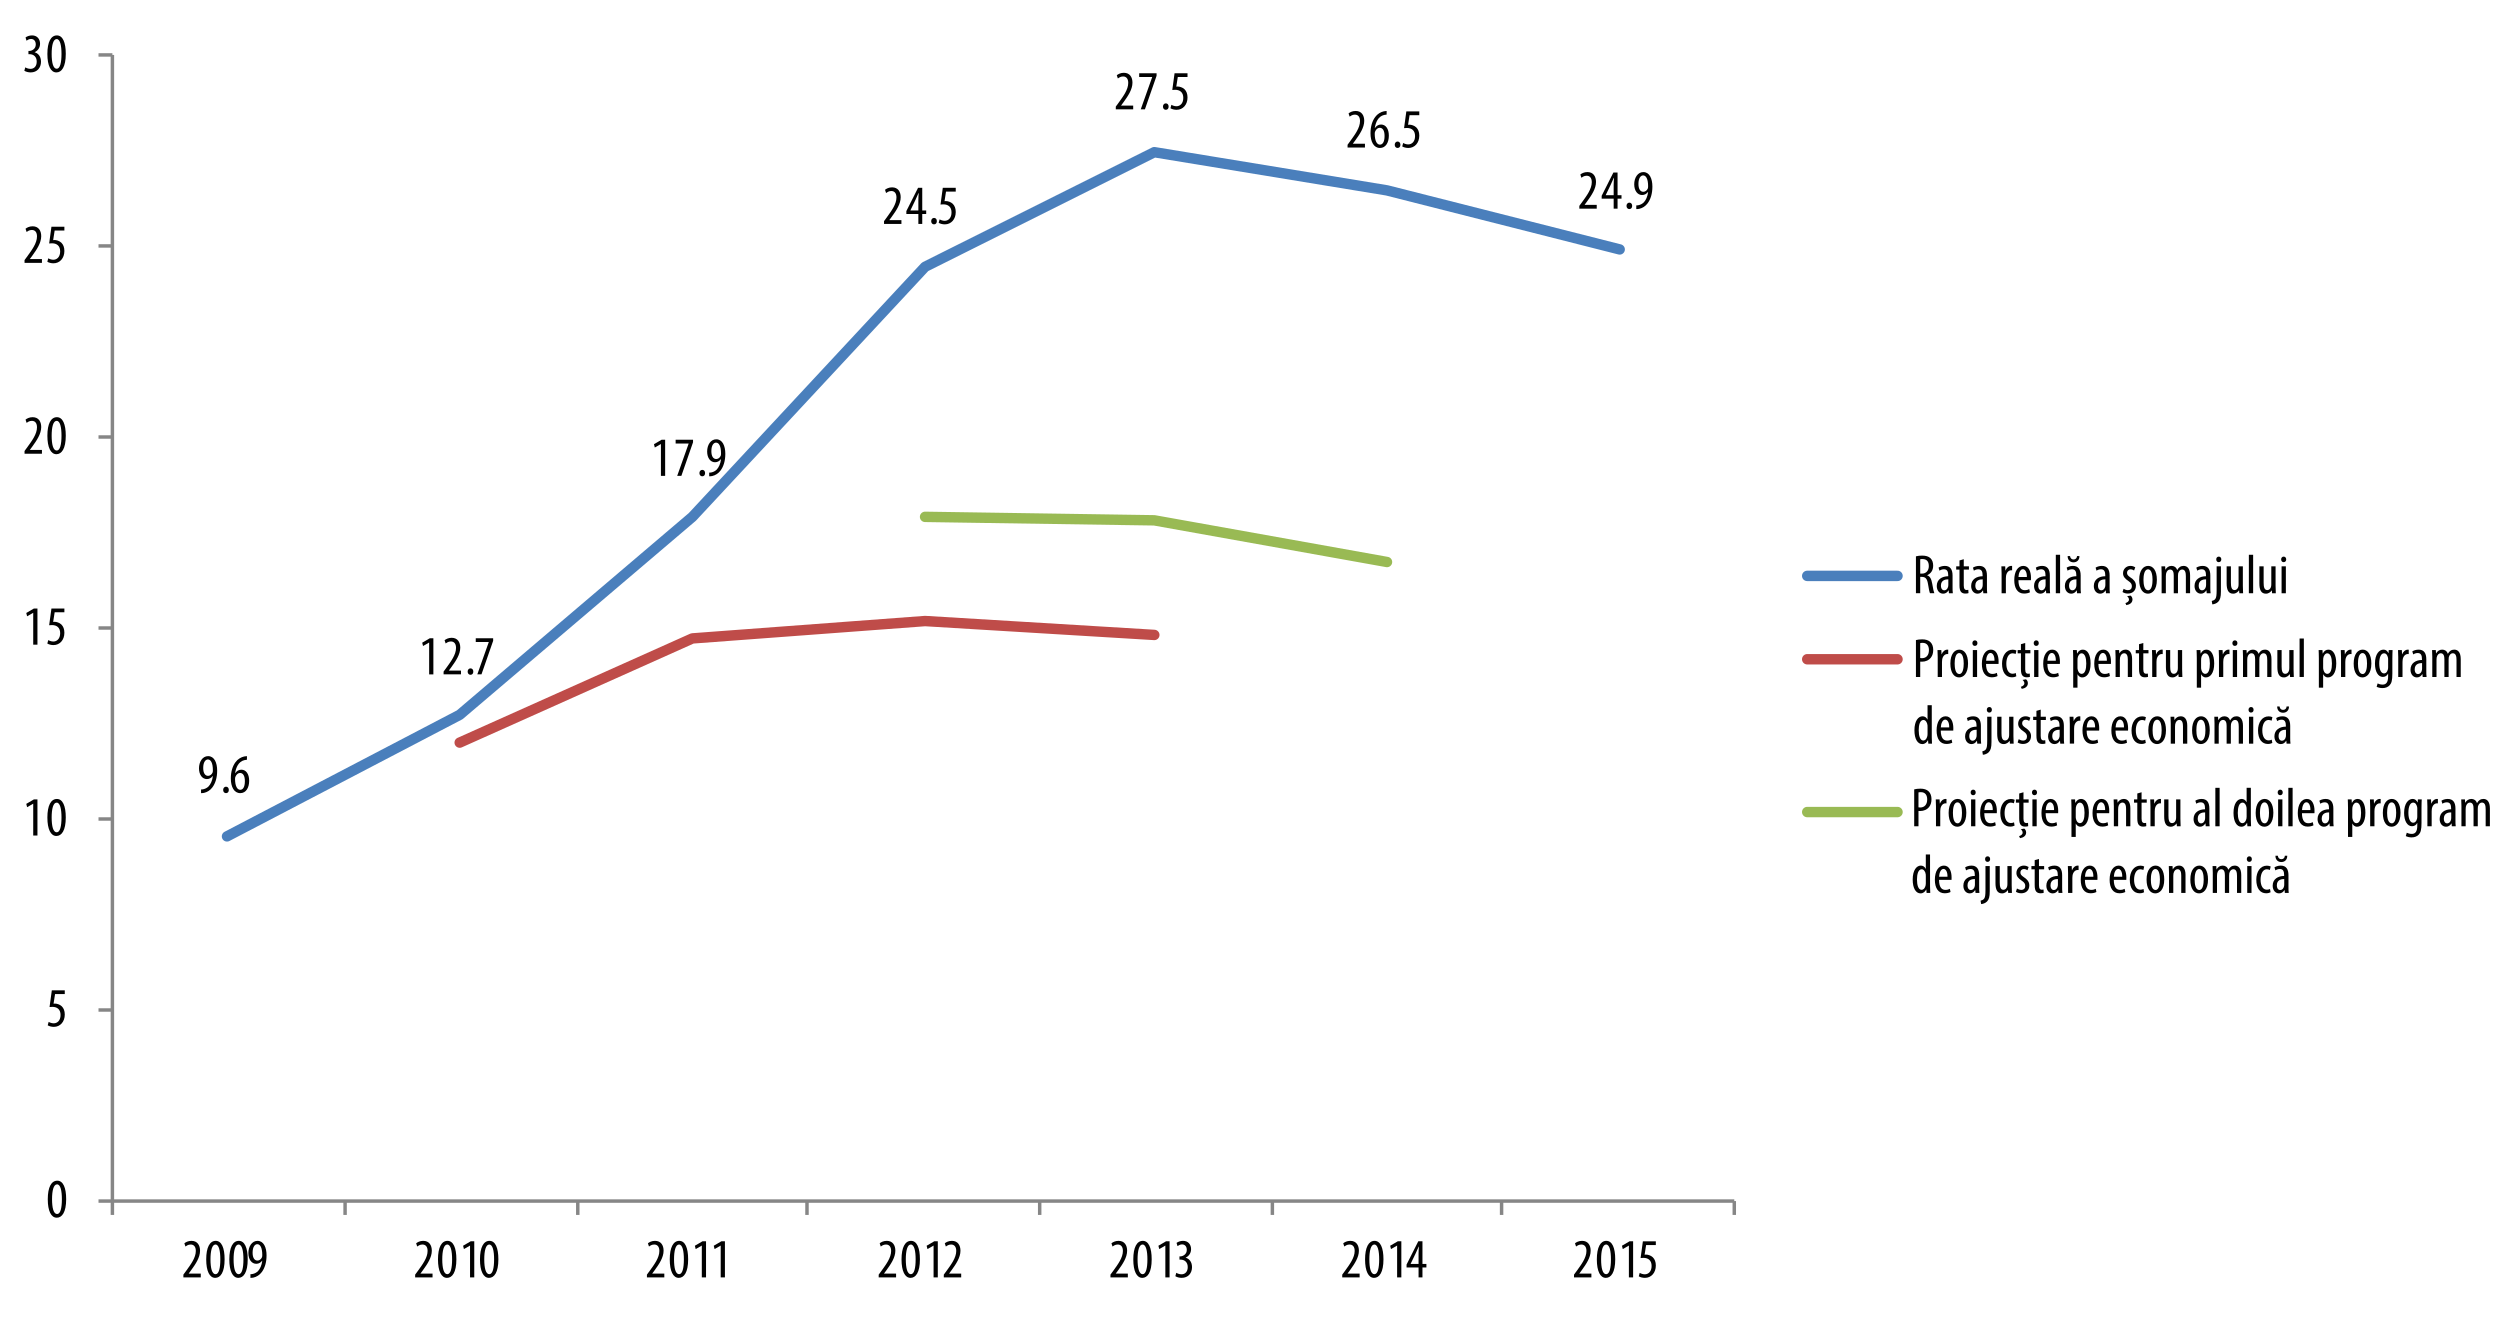 <?xml version="1.0" encoding="utf-8"?>
<!-- Generator: Adobe Illustrator 16.0.0, SVG Export Plug-In . SVG Version: 6.00 Build 0)  -->
<!DOCTYPE svg PUBLIC "-//W3C//DTD SVG 1.0//EN" "http://www.w3.org/TR/2001/REC-SVG-20010904/DTD/svg10.dtd">
<svg version="1.0" id="Layer_1" xmlns="http://www.w3.org/2000/svg" xmlns:xlink="http://www.w3.org/1999/xlink" x="0px" y="0px"
	 width="720px" height="382px" viewBox="0 0 720 382" enable-background="new 0 0 720 382" xml:space="preserve">
<line fill="none" stroke="#868686" stroke-linejoin="round" stroke-miterlimit="10" x1="32.371" y1="345.902" x2="32.371" y2="15.821"/>
<path fill="none" stroke="#868686" stroke-linejoin="round" stroke-miterlimit="10" d="M28.37,345.902h4.001 M28.37,290.889h4.001
	 M28.37,235.875h4.001 M28.37,180.862h4.001 M28.37,125.848h4.001 M28.37,70.835h4.001 M28.37,15.821h4.001"/>
<line fill="none" stroke="#868686" stroke-linejoin="round" stroke-miterlimit="10" x1="32.371" y1="345.902" x2="499.473" y2="345.902"/>
<path fill="none" stroke="#868686" stroke-linejoin="round" stroke-miterlimit="10" d="M32.371,345.902v4.001 M99.385,345.902v4.001
	 M166.4,345.902v4.001 M232.414,345.902v4.001 M299.429,345.902v4.001 M366.444,345.902v4.001 M432.458,345.902v4.001
	 M499.473,345.902v4.001"/>
<polyline fill="none" stroke="#4A7FBC" stroke-width="3.001" stroke-linecap="round" stroke-linejoin="round" stroke-miterlimit="10" points="
	65.378,240.876 132.393,205.867 199.407,148.854 266.422,76.836 332.437,43.829 399.451,54.831 466.466,71.834 "/>
<polyline fill="none" stroke="#BF4C49" stroke-width="3.001" stroke-linecap="round" stroke-linejoin="round" stroke-miterlimit="10" points="
	132.393,213.87 199.408,183.863 266.421,178.861 332.437,182.862 "/>
<polyline fill="none" stroke="#99BA54" stroke-width="3.001" stroke-linecap="round" stroke-linejoin="round" stroke-miterlimit="10" points="
	266.422,148.854 332.436,149.854 399.451,161.857 "/>
<g>
	<path fill="#010101" d="M57.9,227.368c0.272,0,0.497-0.031,0.769-0.096c0.528-0.128,1.041-0.416,1.424-0.816
		c0.577-0.641,1.041-1.585,1.217-2.961h-0.048c-0.384,0.496-0.928,0.88-1.681,0.88c-1.296,0-2.273-1.2-2.273-3.089
		c0-1.905,1.024-3.521,2.625-3.521c1.776,0,2.609,1.873,2.609,4.178c0,2.049-0.512,3.665-1.376,4.817
		c-0.608,0.833-1.489,1.377-2.401,1.585c-0.336,0.064-0.608,0.08-0.865,0.08V227.368z M58.525,221.174
		c0,1.537,0.576,2.273,1.409,2.273c0.512,0,1.024-0.353,1.28-0.929c0.064-0.176,0.096-0.32,0.096-0.672
		c0-2.178-0.625-3.122-1.441-3.122C59.245,218.725,58.525,219.397,58.525,221.174z"/>
</g>
<g>
	<path fill="#010101" d="M64.268,227.496c0-0.544,0.368-0.928,0.816-0.928c0.496,0,0.816,0.368,0.816,0.928
		c0,0.561-0.304,0.929-0.816,0.929C64.62,228.425,64.268,228.057,64.268,227.496z"/>
</g>
<g>
	<path fill="#010101" d="M71.118,218.805c-0.208,0.017-0.432,0.049-0.736,0.112c-1.729,0.416-2.417,2.145-2.673,3.745h0.048
		c0.4-0.592,0.977-0.992,1.761-0.992c1.329,0,2.241,1.217,2.241,3.201c0,1.969-0.896,3.554-2.561,3.554
		c-1.809,0-2.721-1.841-2.721-4.226c0-2.017,0.528-3.586,1.344-4.689c0.625-0.881,1.617-1.457,2.513-1.649
		c0.336-0.063,0.608-0.08,0.784-0.096V218.805z M70.525,224.968c0-1.569-0.544-2.354-1.393-2.354c-0.512,0-1.04,0.353-1.344,1.121
		c-0.048,0.111-0.096,0.319-0.096,0.624c0.016,2.129,0.672,3.105,1.504,3.105C69.901,227.465,70.525,226.776,70.525,224.968z"/>
</g>
<g>
	<path fill="#010101" d="M123.595,185.061h-0.032l-1.729,0.993l-0.24-0.96l2.193-1.281h1.024v10.404h-1.216V185.061z"/>
</g>
<g>
	<path fill="#010101" d="M127.754,194.217v-0.801l0.88-1.2c1.232-1.712,2.705-3.666,2.705-5.618c0-1.152-0.512-1.856-1.489-1.856
		c-0.752,0-1.232,0.4-1.504,0.576l-0.304-0.929c0.368-0.304,1.088-0.704,2.033-0.704c1.729,0,2.481,1.28,2.481,2.849
		c0,1.953-1.28,3.841-2.561,5.602l-0.704,0.961v0.031h3.474v1.089H127.754z"/>
</g>
<g>
	<path fill="#010101" d="M134.682,193.416c0-0.544,0.368-0.928,0.816-0.928c0.496,0,0.816,0.368,0.816,0.928
		c0,0.561-0.304,0.929-0.816,0.929C135.034,194.345,134.682,193.977,134.682,193.416z"/>
</g>
<g>
	<path fill="#010101" d="M142.028,183.813v0.736l-3.361,9.668h-1.2l3.297-9.284v-0.032h-3.746v-1.088H142.028z"/>
</g>
<g>
	<path fill="#010101" d="M190.345,127.893h-0.032l-1.729,0.993l-0.24-0.96l2.193-1.281h1.024v10.404h-1.216V127.893z"/>
</g>
<g>
	<path fill="#010101" d="M199.594,126.645v0.736l-3.361,9.668h-1.2l3.297-9.284v-0.032h-3.746v-1.088H199.594z"/>
</g>
<g>
	<path fill="#010101" d="M201.432,136.249c0-0.544,0.368-0.928,0.816-0.928c0.496,0,0.816,0.368,0.816,0.928
		s-0.304,0.928-0.816,0.928C201.784,137.177,201.432,136.809,201.432,136.249z"/>
</g>
<g>
	<path fill="#010101" d="M204.248,136.121c0.272,0,0.497-0.032,0.769-0.096c0.528-0.128,1.041-0.416,1.424-0.816
		c0.577-0.64,1.041-1.584,1.217-2.961h-0.048c-0.384,0.496-0.928,0.88-1.681,0.88c-1.296,0-2.273-1.201-2.273-3.089
		c0-1.905,1.024-3.521,2.625-3.521c1.776,0,2.609,1.873,2.609,4.178c0,2.049-0.512,3.666-1.376,4.818
		c-0.608,0.833-1.489,1.376-2.401,1.584c-0.336,0.064-0.608,0.08-0.865,0.08V136.121z M204.873,129.926
		c0,1.537,0.576,2.273,1.409,2.273c0.512,0,1.024-0.352,1.28-0.928c0.064-0.176,0.096-0.32,0.096-0.672
		c0-2.177-0.625-3.121-1.441-3.121C205.593,127.477,204.873,128.149,204.873,129.926z"/>
</g>
<g>
	<path fill="#010101" d="M254.598,64.489v-0.8l0.88-1.201c1.232-1.712,2.705-3.666,2.705-5.618c0-1.152-0.512-1.857-1.489-1.857
		c-0.752,0-1.232,0.4-1.504,0.577l-0.304-0.929c0.368-0.304,1.088-0.704,2.033-0.704c1.729,0,2.481,1.28,2.481,2.849
		c0,1.953-1.28,3.842-2.561,5.602l-0.704,0.96V63.4h3.474v1.088H254.598z"/>
</g>
<g>
	<path fill="#010101" d="M264.487,64.489v-2.865h-3.458v-0.832l3.377-6.707h1.2v6.531h1.137v1.008h-1.137v2.865H264.487z
		 M264.487,60.615V57.67c0-0.72,0.048-1.36,0.096-2.049h-0.064c-0.352,0.833-0.576,1.329-0.88,1.969l-1.44,2.993v0.032H264.487z"/>
</g>
<g>
	<path fill="#010101" d="M268.182,63.688c0-0.544,0.368-0.928,0.816-0.928c0.496,0,0.816,0.368,0.816,0.928
		s-0.304,0.928-0.816,0.928C268.534,64.617,268.182,64.249,268.182,63.688z"/>
</g>
<g>
	<path fill="#010101" d="M275.255,55.173h-2.801l-0.432,2.769c0.128-0.032,0.24-0.032,0.384-0.032c0.56,0,1.425,0.24,1.985,0.784
		c0.544,0.544,0.864,1.313,0.864,2.369c0,2.065-1.296,3.553-3.153,3.553c-0.624,0-1.344-0.176-1.761-0.448l0.272-0.992
		c0.32,0.192,0.88,0.416,1.457,0.416c1.056,0,1.969-0.816,1.969-2.401c0-1.648-1.008-2.337-2.353-2.337
		c-0.384,0-0.625,0.016-0.816,0.048l0.656-4.818h3.729V55.173z"/>
</g>
<g>
	<path fill="#010101" d="M321.348,31.497v-0.8l0.88-1.201c1.232-1.712,2.705-3.666,2.705-5.618c0-1.152-0.512-1.856-1.489-1.856
		c-0.752,0-1.232,0.4-1.504,0.576l-0.304-0.929c0.368-0.304,1.088-0.704,2.033-0.704c1.729,0,2.481,1.28,2.481,2.849
		c0,1.953-1.28,3.841-2.561,5.602l-0.704,0.96v0.032h3.474v1.088H321.348z"/>
</g>
<g>
	<path fill="#010101" d="M333.094,21.093v0.736l-3.361,9.668h-1.2l3.297-9.284v-0.032h-3.746v-1.088H333.094z"/>
</g>
<g>
	<path fill="#010101" d="M334.932,30.697c0-0.544,0.368-0.928,0.816-0.928c0.496,0,0.816,0.368,0.816,0.928
		s-0.304,0.928-0.816,0.928C335.284,31.625,334.932,31.257,334.932,30.697z"/>
</g>
<g>
	<path fill="#010101" d="M342.005,22.181h-2.801l-0.432,2.769c0.128-0.032,0.24-0.032,0.384-0.032c0.56,0,1.425,0.24,1.985,0.784
		c0.544,0.544,0.864,1.313,0.864,2.369c0,2.065-1.296,3.553-3.153,3.553c-0.624,0-1.344-0.176-1.761-0.448l0.272-0.992
		c0.32,0.192,0.88,0.416,1.457,0.416c1.056,0,1.969-0.816,1.969-2.401c0-1.648-1.008-2.337-2.353-2.337
		c-0.384,0-0.625,0.016-0.816,0.048l0.656-4.818h3.729V22.181z"/>
</g>
<g>
	<path fill="#010101" d="M388.098,42.489v-0.8l0.881-1.201c1.232-1.712,2.705-3.666,2.705-5.618c0-1.152-0.512-1.857-1.488-1.857
		c-0.753,0-1.232,0.4-1.505,0.577l-0.304-0.929c0.368-0.304,1.088-0.704,2.032-0.704c1.729,0,2.481,1.28,2.481,2.849
		c0,1.953-1.281,3.842-2.562,5.602l-0.704,0.96V41.4h3.474v1.088H388.098z"/>
</g>
<g>
	<path fill="#010101" d="M399.348,32.997c-0.208,0.016-0.433,0.048-0.736,0.112c-1.729,0.417-2.417,2.145-2.674,3.746h0.049
		c0.399-0.592,0.976-0.992,1.761-0.992c1.328,0,2.24,1.216,2.24,3.201c0,1.969-0.896,3.553-2.561,3.553
		c-1.809,0-2.722-1.841-2.722-4.226c0-2.017,0.528-3.585,1.345-4.69c0.624-0.88,1.617-1.457,2.513-1.648
		c0.337-0.064,0.608-0.08,0.785-0.096V32.997z M398.755,39.159c0-1.568-0.544-2.353-1.393-2.353c-0.512,0-1.04,0.352-1.345,1.12
		c-0.048,0.112-0.096,0.32-0.096,0.625c0.016,2.129,0.672,3.105,1.505,3.105C398.131,41.656,398.755,40.968,398.755,39.159z"/>
</g>
<g>
	<path fill="#010101" d="M401.682,41.688c0-0.544,0.368-0.928,0.816-0.928c0.496,0,0.816,0.368,0.816,0.928
		s-0.304,0.928-0.816,0.928C402.034,42.617,401.682,42.249,401.682,41.688z"/>
</g>
<g>
	<path fill="#010101" d="M408.756,33.173h-2.801l-0.433,2.769c0.128-0.032,0.24-0.032,0.385-0.032c0.56,0,1.424,0.24,1.984,0.784
		c0.544,0.544,0.864,1.313,0.864,2.369c0,2.065-1.297,3.553-3.153,3.553c-0.624,0-1.345-0.176-1.761-0.448l0.272-0.992
		c0.32,0.192,0.88,0.416,1.456,0.416c1.057,0,1.969-0.816,1.969-2.401c0-1.648-1.008-2.337-2.353-2.337
		c-0.384,0-0.624,0.016-0.816,0.048l0.656-4.818h3.729V33.173z"/>
</g>
<g>
	<path fill="#010101" d="M454.848,60.089v-0.8l0.881-1.201c1.232-1.712,2.705-3.666,2.705-5.618c0-1.152-0.512-1.856-1.488-1.856
		c-0.753,0-1.232,0.4-1.505,0.576l-0.304-0.929c0.368-0.304,1.088-0.704,2.032-0.704c1.729,0,2.481,1.28,2.481,2.849
		c0,1.953-1.281,3.841-2.562,5.602l-0.704,0.96V59h3.474v1.088H454.848z"/>
</g>
<g>
	<path fill="#010101" d="M464.736,60.089v-2.865h-3.457v-0.832l3.377-6.707h1.201v6.531h1.136v1.008h-1.136v2.865H464.736z
		 M464.736,56.215V53.27c0-0.72,0.049-1.36,0.097-2.049h-0.064c-0.352,0.833-0.576,1.329-0.88,1.969l-1.44,2.993v0.032H464.736z"/>
</g>
<g>
	<path fill="#010101" d="M468.432,59.289c0-0.544,0.368-0.928,0.816-0.928c0.496,0,0.816,0.368,0.816,0.928
		s-0.304,0.928-0.816,0.928C468.784,60.217,468.432,59.849,468.432,59.289z"/>
</g>
<g>
	<path fill="#010101" d="M471.247,59.161c0.272,0,0.496-0.032,0.769-0.096c0.528-0.128,1.04-0.416,1.425-0.816
		c0.576-0.64,1.04-1.584,1.216-2.961h-0.048c-0.384,0.496-0.928,0.88-1.681,0.88c-1.296,0-2.272-1.201-2.272-3.089
		c0-1.905,1.024-3.521,2.625-3.521c1.776,0,2.608,1.873,2.608,4.178c0,2.049-0.512,3.666-1.376,4.818
		c-0.608,0.833-1.488,1.376-2.401,1.584c-0.336,0.064-0.608,0.08-0.864,0.08V59.161z M471.871,52.966
		c0,1.537,0.576,2.273,1.409,2.273c0.512,0,1.024-0.352,1.28-0.928c0.064-0.176,0.096-0.32,0.096-0.672
		c0-2.177-0.624-3.121-1.44-3.121C472.592,50.517,471.871,51.189,471.871,52.966z"/>
</g>
<g>
	<path fill="#010101" d="M19.056,345.352c0,3.793-1.201,5.346-2.705,5.346c-1.617,0-2.593-1.921-2.593-5.314
		c0-3.505,1.041-5.346,2.737-5.346C18.176,340.037,19.056,342.038,19.056,345.352z M14.99,345.367c0,2.513,0.432,4.273,1.457,4.273
		c0.977,0,1.377-1.776,1.377-4.273c0-2.433-0.4-4.273-1.393-4.273C15.438,341.094,14.99,342.87,14.99,345.367z"/>
</g>
<g>
	<path fill="#010101" d="M18.656,286.294h-2.801l-0.432,2.769c0.128-0.032,0.24-0.032,0.384-0.032c0.56,0,1.425,0.24,1.985,0.785
		c0.544,0.544,0.864,1.313,0.864,2.368c0,2.065-1.296,3.554-3.153,3.554c-0.624,0-1.344-0.176-1.761-0.448l0.272-0.992
		c0.32,0.192,0.88,0.416,1.457,0.416c1.056,0,1.969-0.816,1.969-2.4c0-1.649-1.008-2.338-2.353-2.338
		c-0.384,0-0.625,0.017-0.816,0.049l0.656-4.818h3.729V286.294z"/>
</g>
<g>
	<path fill="#010101" d="M9.567,231.478H9.535l-1.729,0.992l-0.24-0.961l2.193-1.28h1.024v10.404H9.567V231.478z"/>
</g>
<g>
	<path fill="#010101" d="M18.944,235.415c0,3.793-1.201,5.346-2.705,5.346c-1.617,0-2.593-1.921-2.593-5.314
		c0-3.505,1.041-5.346,2.737-5.346C18.063,230.101,18.944,232.102,18.944,235.415z M14.878,235.431c0,2.513,0.432,4.273,1.457,4.273
		c0.977,0,1.377-1.776,1.377-4.273c0-2.433-0.4-4.273-1.393-4.273C15.326,231.157,14.878,232.934,14.878,235.431z"/>
</g>
<g>
	<path fill="#010101" d="M9.567,176.501H9.535l-1.729,0.993l-0.24-0.96l2.193-1.281h1.024v10.404H9.567V176.501z"/>
</g>
<g>
	<path fill="#010101" d="M18.543,176.341h-2.801l-0.432,2.769c0.128-0.032,0.24-0.032,0.384-0.032c0.56,0,1.425,0.24,1.985,0.784
		c0.544,0.544,0.864,1.313,0.864,2.369c0,2.065-1.296,3.553-3.153,3.553c-0.624,0-1.344-0.176-1.761-0.448l0.272-0.992
		c0.32,0.192,0.88,0.416,1.457,0.416c1.056,0,1.969-0.816,1.969-2.401c0-1.648-1.008-2.337-2.353-2.337
		c-0.384,0-0.625,0.016-0.816,0.048l0.656-4.818h3.729V176.341z"/>
</g>
<g>
	<path fill="#010101" d="M7.07,130.681v-0.8l0.88-1.201c1.232-1.712,2.705-3.666,2.705-5.618c0-1.152-0.512-1.857-1.489-1.857
		c-0.752,0-1.232,0.4-1.504,0.577l-0.304-0.929c0.368-0.304,1.088-0.704,2.033-0.704c1.729,0,2.481,1.28,2.481,2.849
		c0,1.953-1.28,3.842-2.561,5.602l-0.704,0.96v0.032h3.474v1.088H7.07z"/>
</g>
<g>
	<path fill="#010101" d="M18.944,125.463c0,3.793-1.201,5.346-2.705,5.346c-1.617,0-2.593-1.92-2.593-5.314
		c0-3.505,1.041-5.346,2.737-5.346C18.063,120.149,18.944,122.15,18.944,125.463z M14.878,125.479c0,2.513,0.432,4.274,1.457,4.274
		c0.977,0,1.377-1.777,1.377-4.274c0-2.433-0.4-4.274-1.393-4.274C15.326,121.205,14.878,122.982,14.878,125.479z"/>
</g>
<g>
	<path fill="#010101" d="M7.07,75.705v-0.8l0.88-1.201c1.232-1.712,2.705-3.666,2.705-5.618c0-1.152-0.512-1.856-1.489-1.856
		c-0.752,0-1.232,0.4-1.504,0.576l-0.304-0.929c0.368-0.304,1.088-0.704,2.033-0.704c1.729,0,2.481,1.28,2.481,2.849
		c0,1.953-1.28,3.841-2.561,5.602l-0.704,0.96v0.032h3.474v1.088H7.07z"/>
</g>
<g>
	<path fill="#010101" d="M18.543,66.389h-2.801l-0.432,2.769c0.128-0.032,0.24-0.032,0.384-0.032c0.56,0,1.425,0.24,1.985,0.784
		c0.544,0.544,0.864,1.313,0.864,2.369c0,2.065-1.296,3.553-3.153,3.553c-0.624,0-1.344-0.176-1.761-0.448l0.272-0.992
		c0.32,0.192,0.88,0.416,1.457,0.416c1.056,0,1.969-0.816,1.969-2.401c0-1.648-1.008-2.337-2.353-2.337
		c-0.384,0-0.625,0.016-0.816,0.048l0.656-4.818h3.729V66.389z"/>
</g>
<g>
	<path fill="#010101" d="M7.278,19.4c0.32,0.192,0.88,0.432,1.505,0.432c1.072,0,1.792-0.784,1.792-2.081
		c0-1.361-0.848-2.145-2.097-2.145H8.19v-0.928h0.24c0.736-0.016,1.873-0.576,1.873-1.857c0-1.041-0.561-1.601-1.376-1.601
		c-0.512,0-0.96,0.256-1.297,0.496l-0.272-0.928c0.384-0.304,1.088-0.592,1.873-0.592c1.473,0,2.305,1.056,2.305,2.401
		c0,1.041-0.544,1.953-1.553,2.433v0.032c0.928,0.256,1.825,1.089,1.825,2.721c0,1.697-1.088,3.073-2.977,3.073
		c-0.672,0-1.409-0.192-1.825-0.48L7.278,19.4z"/>
</g>
<g>
	<path fill="#010101" d="M18.944,15.511c0,3.793-1.201,5.346-2.705,5.346c-1.617,0-2.593-1.92-2.593-5.314
		c0-3.505,1.041-5.346,2.737-5.346C18.063,10.197,18.944,12.198,18.944,15.511z M14.878,15.527c0,2.513,0.432,4.274,1.457,4.274
		c0.977,0,1.377-1.777,1.377-4.274c0-2.433-0.4-4.274-1.393-4.274C15.326,11.253,14.878,13.03,14.878,15.527z"/>
</g>
<g>
	<path fill="#010101" d="M52.813,367.896v-0.801l0.88-1.2c1.232-1.713,2.705-3.665,2.705-5.618c0-1.152-0.512-1.856-1.489-1.856
		c-0.752,0-1.232,0.4-1.504,0.576l-0.304-0.929c0.368-0.304,1.088-0.704,2.033-0.704c1.729,0,2.481,1.28,2.481,2.849
		c0,1.953-1.28,3.842-2.561,5.603l-0.704,0.961v0.031h3.474v1.089H52.813z"/>
</g>
<g>
	<path fill="#010101" d="M64.687,362.679c0,3.793-1.201,5.346-2.705,5.346c-1.617,0-2.593-1.921-2.593-5.314
		c0-3.505,1.041-5.346,2.737-5.346C63.806,357.364,64.687,359.365,64.687,362.679z M60.621,362.694c0,2.513,0.432,4.273,1.457,4.273
		c0.977,0,1.377-1.776,1.377-4.273c0-2.433-0.4-4.273-1.393-4.273C61.069,358.421,60.621,360.197,60.621,362.694z"/>
</g>
<g>
	<path fill="#010101" d="M71.342,362.679c0,3.793-1.201,5.346-2.705,5.346c-1.617,0-2.593-1.921-2.593-5.314
		c0-3.505,1.041-5.346,2.737-5.346C70.462,357.364,71.342,359.365,71.342,362.679z M67.276,362.694c0,2.513,0.432,4.273,1.457,4.273
		c0.977,0,1.377-1.776,1.377-4.273c0-2.433-0.4-4.273-1.393-4.273C67.725,358.421,67.276,360.197,67.276,362.694z"/>
</g>
<g>
	<path fill="#010101" d="M72.124,366.968c0.272,0,0.497-0.031,0.769-0.096c0.528-0.128,1.041-0.416,1.424-0.816
		c0.577-0.641,1.041-1.585,1.217-2.961h-0.048c-0.384,0.496-0.928,0.88-1.681,0.88c-1.296,0-2.273-1.2-2.273-3.089
		c0-1.905,1.024-3.521,2.625-3.521c1.776,0,2.609,1.873,2.609,4.178c0,2.049-0.512,3.665-1.376,4.817
		c-0.608,0.833-1.489,1.377-2.401,1.585c-0.336,0.064-0.608,0.08-0.865,0.08V366.968z M72.749,360.773
		c0,1.537,0.576,2.273,1.409,2.273c0.512,0,1.024-0.353,1.28-0.929c0.064-0.176,0.096-0.32,0.096-0.672
		c0-2.178-0.625-3.122-1.441-3.122C73.469,358.324,72.749,358.997,72.749,360.773z"/>
</g>
<g>
	<path fill="#010101" d="M119.563,367.896v-0.801l0.88-1.2c1.232-1.713,2.705-3.665,2.705-5.618c0-1.152-0.512-1.856-1.489-1.856
		c-0.752,0-1.232,0.4-1.504,0.576l-0.304-0.929c0.368-0.304,1.088-0.704,2.033-0.704c1.729,0,2.481,1.28,2.481,2.849
		c0,1.953-1.28,3.842-2.561,5.603l-0.704,0.961v0.031h3.474v1.089H119.563z"/>
</g>
<g>
	<path fill="#010101" d="M131.437,362.679c0,3.793-1.201,5.346-2.705,5.346c-1.617,0-2.593-1.921-2.593-5.314
		c0-3.505,1.041-5.346,2.737-5.346C130.556,357.364,131.437,359.365,131.437,362.679z M127.371,362.694
		c0,2.513,0.432,4.273,1.457,4.273c0.977,0,1.377-1.776,1.377-4.273c0-2.433-0.4-4.273-1.393-4.273
		C127.819,358.421,127.371,360.197,127.371,362.694z"/>
</g>
<g>
	<path fill="#010101" d="M135.371,358.741h-0.032l-1.729,0.992l-0.24-0.961l2.193-1.28h1.024v10.404h-1.216V358.741z"/>
</g>
<g>
	<path fill="#010101" d="M143.532,362.679c0,3.793-1.201,5.346-2.705,5.346c-1.617,0-2.593-1.921-2.593-5.314
		c0-3.505,1.041-5.346,2.737-5.346C142.652,357.364,143.532,359.365,143.532,362.679z M139.466,362.694
		c0,2.513,0.432,4.273,1.457,4.273c0.977,0,1.377-1.776,1.377-4.273c0-2.433-0.4-4.273-1.393-4.273
		C139.915,358.421,139.466,360.197,139.466,362.694z"/>
</g>
<g>
	<path fill="#010101" d="M186.313,367.896v-0.801l0.88-1.2c1.232-1.713,2.705-3.665,2.705-5.618c0-1.152-0.512-1.856-1.489-1.856
		c-0.752,0-1.232,0.4-1.504,0.576l-0.304-0.929c0.368-0.304,1.088-0.704,2.033-0.704c1.729,0,2.481,1.28,2.481,2.849
		c0,1.953-1.28,3.842-2.561,5.603l-0.704,0.961v0.031h3.474v1.089H186.313z"/>
</g>
<g>
	<path fill="#010101" d="M198.187,362.679c0,3.793-1.201,5.346-2.705,5.346c-1.617,0-2.593-1.921-2.593-5.314
		c0-3.505,1.041-5.346,2.737-5.346C197.306,357.364,198.187,359.365,198.187,362.679z M194.121,362.694
		c0,2.513,0.432,4.273,1.457,4.273c0.977,0,1.377-1.776,1.377-4.273c0-2.433-0.4-4.273-1.393-4.273
		C194.569,358.421,194.121,360.197,194.121,362.694z"/>
</g>
<g>
	<path fill="#010101" d="M202.121,358.741h-0.032l-1.729,0.992l-0.24-0.961l2.193-1.28h1.024v10.404h-1.216V358.741z"/>
</g>
<g>
	<path fill="#010101" d="M207.561,358.741h-0.032l-1.729,0.992l-0.24-0.961l2.193-1.28h1.024v10.404h-1.216V358.741z"/>
</g>
<g>
	<path fill="#010101" d="M253.062,367.896v-0.801l0.88-1.2c1.232-1.713,2.705-3.665,2.705-5.618c0-1.152-0.512-1.856-1.489-1.856
		c-0.752,0-1.232,0.4-1.504,0.576l-0.304-0.929c0.368-0.304,1.088-0.704,2.033-0.704c1.729,0,2.481,1.28,2.481,2.849
		c0,1.953-1.28,3.842-2.561,5.603l-0.704,0.961v0.031h3.474v1.089H253.062z"/>
</g>
<g>
	<path fill="#010101" d="M264.937,362.679c0,3.793-1.201,5.346-2.705,5.346c-1.617,0-2.593-1.921-2.593-5.314
		c0-3.505,1.041-5.346,2.737-5.346C264.056,357.364,264.937,359.365,264.937,362.679z M260.871,362.694
		c0,2.513,0.432,4.273,1.457,4.273c0.977,0,1.377-1.776,1.377-4.273c0-2.433-0.4-4.273-1.393-4.273
		C261.319,358.421,260.871,360.197,260.871,362.694z"/>
</g>
<g>
	<path fill="#010101" d="M268.871,358.741h-0.032l-1.729,0.992l-0.24-0.961l2.193-1.28h1.024v10.404h-1.216V358.741z"/>
</g>
<g>
	<path fill="#010101" d="M271.813,367.896v-0.801l0.88-1.2c1.232-1.713,2.705-3.665,2.705-5.618c0-1.152-0.512-1.856-1.489-1.856
		c-0.752,0-1.232,0.4-1.504,0.576l-0.304-0.929c0.368-0.304,1.088-0.704,2.033-0.704c1.729,0,2.481,1.28,2.481,2.849
		c0,1.953-1.28,3.842-2.561,5.603l-0.704,0.961v0.031h3.474v1.089H271.813z"/>
</g>
<g>
	<path fill="#010101" d="M319.812,367.896v-0.801l0.88-1.2c1.232-1.713,2.705-3.665,2.705-5.618c0-1.152-0.512-1.856-1.489-1.856
		c-0.752,0-1.232,0.4-1.504,0.576l-0.304-0.929c0.368-0.304,1.088-0.704,2.033-0.704c1.729,0,2.481,1.28,2.481,2.849
		c0,1.953-1.28,3.842-2.561,5.603l-0.704,0.961v0.031h3.474v1.089H319.812z"/>
</g>
<g>
	<path fill="#010101" d="M331.686,362.679c0,3.793-1.201,5.346-2.705,5.346c-1.617,0-2.593-1.921-2.593-5.314
		c0-3.505,1.041-5.346,2.737-5.346C330.806,357.364,331.686,359.365,331.686,362.679z M327.62,362.694
		c0,2.513,0.432,4.273,1.457,4.273c0.977,0,1.377-1.776,1.377-4.273c0-2.433-0.4-4.273-1.393-4.273
		C328.068,358.421,327.62,360.197,327.62,362.694z"/>
</g>
<g>
	<path fill="#010101" d="M335.621,358.741h-0.032l-1.729,0.992l-0.24-0.961l2.193-1.28h1.024v10.404h-1.216V358.741z"/>
</g>
<g>
	<path fill="#010101" d="M338.771,366.568c0.32,0.191,0.88,0.432,1.505,0.432c1.072,0,1.792-0.784,1.792-2.081
		c0-1.36-0.848-2.145-2.097-2.145h-0.288v-0.929h0.24c0.736-0.016,1.873-0.576,1.873-1.856c0-1.04-0.561-1.601-1.376-1.601
		c-0.512,0-0.96,0.256-1.297,0.496l-0.272-0.929c0.384-0.304,1.088-0.592,1.873-0.592c1.473,0,2.305,1.057,2.305,2.401
		c0,1.04-0.544,1.952-1.553,2.433v0.032c0.929,0.256,1.825,1.088,1.825,2.721c0,1.697-1.088,3.073-2.977,3.073
		c-0.672,0-1.409-0.192-1.825-0.48L338.771,366.568z"/>
</g>
<g>
	<path fill="#010101" d="M386.563,367.896v-0.801l0.88-1.2c1.232-1.713,2.705-3.665,2.705-5.618c0-1.152-0.513-1.856-1.488-1.856
		c-0.753,0-1.232,0.4-1.505,0.576l-0.304-0.929c0.368-0.304,1.088-0.704,2.032-0.704c1.729,0,2.481,1.28,2.481,2.849
		c0,1.953-1.281,3.842-2.562,5.603l-0.704,0.961v0.031h3.474v1.089H386.563z"/>
</g>
<g>
	<path fill="#010101" d="M398.437,362.679c0,3.793-1.2,5.346-2.705,5.346c-1.617,0-2.593-1.921-2.593-5.314
		c0-3.505,1.04-5.346,2.736-5.346C397.556,357.364,398.437,359.365,398.437,362.679z M394.371,362.694
		c0,2.513,0.432,4.273,1.456,4.273c0.977,0,1.377-1.776,1.377-4.273c0-2.433-0.4-4.273-1.393-4.273S394.371,360.197,394.371,362.694
		z"/>
</g>
<g>
	<path fill="#010101" d="M402.37,358.741h-0.031l-1.729,0.992l-0.239-0.961l2.192-1.28h1.024v10.404h-1.217V358.741z"/>
</g>
<g>
	<path fill="#010101" d="M408.546,367.896v-2.865h-3.457v-0.832l3.377-6.707h1.201v6.53h1.136v1.009h-1.136v2.865H408.546z
		 M408.546,364.022v-2.944c0-0.721,0.049-1.361,0.097-2.049h-0.064c-0.352,0.832-0.576,1.328-0.88,1.969l-1.44,2.993v0.031H408.546z
		"/>
</g>
<g>
	<path fill="#010101" d="M453.313,367.896v-0.801l0.88-1.2c1.232-1.713,2.705-3.665,2.705-5.618c0-1.152-0.513-1.856-1.488-1.856
		c-0.753,0-1.232,0.4-1.505,0.576l-0.304-0.929c0.368-0.304,1.088-0.704,2.032-0.704c1.729,0,2.481,1.28,2.481,2.849
		c0,1.953-1.281,3.842-2.562,5.603l-0.704,0.961v0.031h3.474v1.089H453.313z"/>
</g>
<g>
	<path fill="#010101" d="M465.186,362.679c0,3.793-1.2,5.346-2.705,5.346c-1.617,0-2.593-1.921-2.593-5.314
		c0-3.505,1.04-5.346,2.736-5.346C464.305,357.364,465.186,359.365,465.186,362.679z M461.12,362.694
		c0,2.513,0.432,4.273,1.456,4.273c0.977,0,1.377-1.776,1.377-4.273c0-2.433-0.4-4.273-1.393-4.273S461.12,360.197,461.12,362.694z"
		/>
</g>
<g>
	<path fill="#010101" d="M469.12,358.741h-0.031l-1.729,0.992l-0.239-0.961l2.192-1.28h1.024v10.404h-1.217V358.741z"/>
</g>
<g>
	<path fill="#010101" d="M476.881,358.581h-2.801l-0.433,2.769c0.128-0.032,0.24-0.032,0.385-0.032c0.56,0,1.424,0.24,1.984,0.785
		c0.544,0.544,0.864,1.313,0.864,2.368c0,2.065-1.297,3.554-3.153,3.554c-0.624,0-1.345-0.176-1.761-0.448l0.272-0.992
		c0.32,0.192,0.88,0.416,1.456,0.416c1.057,0,1.969-0.816,1.969-2.4c0-1.649-1.008-2.338-2.353-2.338
		c-0.384,0-0.624,0.017-0.816,0.049l0.656-4.818h3.729V358.581z"/>
</g>
<line fill="none" stroke="#4A7FBC" stroke-width="3.001" stroke-linecap="round" stroke-linejoin="round" stroke-miterlimit="10" x1="520.478" y1="165.858" x2="546.483" y2="165.858"/>
<g>
	<path fill="#010101" d="M551.788,160.223c0.528-0.144,1.169-0.208,1.777-0.208c1.072,0,1.872,0.224,2.433,0.769
		c0.528,0.544,0.753,1.264,0.753,2.113c0,1.376-0.641,2.273-1.729,2.769v0.032c0.801,0.24,1.217,1.009,1.457,2.417
		c0.24,1.489,0.464,2.401,0.608,2.737h-1.249c-0.16-0.32-0.368-1.345-0.576-2.673c-0.24-1.473-0.704-2.033-1.761-2.033h-0.479v4.706
		h-1.233V160.223z M553.021,165.201h0.512c1.185,0,1.969-0.864,1.969-2.161c0-1.249-0.512-2.017-1.841-2.033
		c-0.24,0-0.48,0.016-0.64,0.064V165.201z"/>
	<path fill="#010101" d="M561.294,170.852l-0.08-0.816h-0.048c-0.337,0.592-0.881,0.944-1.537,0.944c-1.04,0-1.841-0.88-1.841-2.209
		c0-1.937,1.553-2.801,3.298-2.817v-0.24c0-1.041-0.257-1.761-1.232-1.761c-0.48,0-0.913,0.16-1.281,0.4l-0.271-0.864
		c0.319-0.24,1.04-0.512,1.809-0.512c1.553,0,2.225,1.024,2.225,2.769v3.345c0,0.592,0,1.265,0.08,1.761H561.294z M561.117,166.85
		c-0.64,0-2.129,0.112-2.129,1.792c0,1.008,0.513,1.376,0.945,1.376c0.544,0,1.008-0.4,1.152-1.168
		c0.031-0.144,0.031-0.304,0.031-0.432V166.85z"/>
	<path fill="#010101" d="M565.564,161.056v2.049h1.488v0.944h-1.488v4.594c0,1.008,0.368,1.281,0.816,1.281
		c0.191,0,0.352-0.016,0.496-0.048l0.048,0.944c-0.224,0.08-0.512,0.128-0.912,0.128c-0.48,0-0.913-0.128-1.217-0.464
		c-0.304-0.352-0.464-0.88-0.464-1.953v-4.482h-0.944v-0.944h0.944v-1.697L565.564,161.056z"/>
	<path fill="#010101" d="M571.197,170.852l-0.08-0.816h-0.048c-0.337,0.592-0.881,0.944-1.537,0.944c-1.04,0-1.841-0.88-1.841-2.209
		c0-1.937,1.553-2.801,3.298-2.817v-0.24c0-1.041-0.257-1.761-1.232-1.761c-0.48,0-0.913,0.16-1.281,0.4l-0.271-0.864
		c0.319-0.24,1.04-0.512,1.809-0.512c1.553,0,2.225,1.024,2.225,2.769v3.345c0,0.592,0,1.265,0.08,1.761H571.197z M571.021,166.85
		c-0.64,0-2.129,0.112-2.129,1.792c0,1.008,0.513,1.376,0.944,1.376c0.545,0,1.009-0.4,1.153-1.168
		c0.031-0.144,0.031-0.304,0.031-0.432V166.85z"/>
	<path fill="#010101" d="M576.46,165.105c0-0.656-0.048-1.425-0.064-2.001h1.104l0.064,1.216h0.031
		c0.257-0.736,0.913-1.344,1.633-1.344c0.097,0,0.177,0.016,0.257,0.016v1.265c-0.08-0.016-0.16-0.016-0.257-0.016
		c-0.784,0-1.36,0.72-1.488,1.617c-0.032,0.208-0.048,0.448-0.048,0.705v4.29h-1.232V165.105z"/>
	<path fill="#010101" d="M581.308,167.09c0.017,2.369,0.944,2.881,1.841,2.881c0.528,0,0.977-0.128,1.28-0.304l0.192,0.913
		c-0.432,0.24-1.089,0.368-1.696,0.368c-1.857,0-2.817-1.521-2.817-3.89c0-2.513,1.057-4.082,2.609-4.082
		c1.584,0,2.208,1.665,2.208,3.425c0,0.288,0,0.496-0.016,0.688H581.308z M583.741,166.178c0.031-1.553-0.561-2.241-1.153-2.241
		c-0.8,0-1.216,1.185-1.264,2.241H583.741z"/>
	<path fill="#010101" d="M589.309,170.852l-0.08-0.816h-0.048c-0.337,0.592-0.881,0.944-1.537,0.944c-1.04,0-1.841-0.88-1.841-2.209
		c0-1.937,1.553-2.801,3.298-2.817v-0.24c0-1.041-0.257-1.761-1.232-1.761c-0.48,0-0.913,0.16-1.281,0.4l-0.271-0.864
		c0.319-0.24,1.04-0.512,1.809-0.512c1.553,0,2.225,1.024,2.225,2.769v3.345c0,0.592,0,1.265,0.08,1.761H589.309z M589.132,166.85
		c-0.64,0-2.129,0.112-2.129,1.792c0,1.008,0.513,1.376,0.944,1.376c0.545,0,1.009-0.4,1.153-1.168
		c0.031-0.144,0.031-0.304,0.031-0.432V166.85z"/>
	<path fill="#010101" d="M592.074,159.775h1.232v11.077h-1.232V159.775z"/>
	<path fill="#010101" d="M598.188,170.852l-0.08-0.816h-0.048c-0.337,0.592-0.881,0.944-1.537,0.944c-1.04,0-1.841-0.88-1.841-2.209
		c0-1.937,1.553-2.801,3.298-2.817v-0.24c0-1.041-0.257-1.761-1.232-1.761c-0.48,0-0.913,0.16-1.281,0.4l-0.271-0.864
		c0.319-0.24,1.04-0.512,1.809-0.512c1.553,0,2.225,1.024,2.225,2.769v3.345c0,0.592,0,1.265,0.08,1.761H598.188z M596.17,160.143
		c0.049,0.592,0.448,0.993,0.993,0.993c0.624,0,1.008-0.417,1.024-0.993h0.688c0.032,1.057-0.64,1.809-1.712,1.809
		c-1.089,0-1.713-0.8-1.681-1.809H596.17z M598.011,166.85c-0.64,0-2.129,0.112-2.129,1.792c0,1.008,0.513,1.376,0.944,1.376
		c0.545,0,1.009-0.4,1.153-1.168c0.031-0.144,0.031-0.304,0.031-0.432V166.85z"/>
	<path fill="#010101" d="M606.523,170.852l-0.08-0.816h-0.048c-0.337,0.592-0.881,0.944-1.537,0.944c-1.04,0-1.841-0.88-1.841-2.209
		c0-1.937,1.553-2.801,3.298-2.817v-0.24c0-1.041-0.257-1.761-1.232-1.761c-0.48,0-0.913,0.16-1.281,0.4l-0.271-0.864
		c0.319-0.24,1.04-0.512,1.809-0.512c1.553,0,2.225,1.024,2.225,2.769v3.345c0,0.592,0,1.265,0.08,1.761H606.523z M606.347,166.85
		c-0.64,0-2.129,0.112-2.129,1.792c0,1.008,0.513,1.376,0.944,1.376c0.545,0,1.009-0.4,1.153-1.168
		c0.031-0.144,0.031-0.304,0.031-0.432V166.85z"/>
	<path fill="#010101" d="M611.594,169.571c0.272,0.176,0.752,0.4,1.248,0.4c0.705,0,1.137-0.432,1.137-1.121
		c0-0.592-0.208-0.992-0.992-1.521c-1.009-0.656-1.553-1.313-1.553-2.209c0-1.249,0.929-2.145,2.129-2.145
		c0.608,0,1.072,0.208,1.393,0.4l-0.336,0.928c-0.288-0.192-0.624-0.336-1.024-0.336c-0.673,0-1.009,0.48-1.009,0.977
		c0,0.528,0.192,0.816,0.961,1.344c0.896,0.576,1.601,1.281,1.601,2.353c0,1.553-1.057,2.305-2.321,2.305
		c-0.576,0-1.2-0.176-1.536-0.448L611.594,169.571z M612.122,173.685c0.48-0.144,1.024-0.448,1.024-1.008
		c0-0.4-0.272-0.752-0.544-0.977l0.992-0.176c0.271,0.176,0.561,0.592,0.561,1.121c0,1.008-0.865,1.488-1.777,1.632L612.122,173.685
		z"/>
	<path fill="#010101" d="M621.179,166.978c0,2.993-1.393,4.001-2.577,4.001c-1.393,0-2.513-1.264-2.513-3.985
		c0-2.833,1.265-4.018,2.593-4.018C620.059,162.977,621.179,164.273,621.179,166.978z M617.321,166.978
		c0,1.28,0.224,3.025,1.345,3.025c1.057,0,1.265-1.825,1.265-3.025c0-1.185-0.208-3.009-1.297-3.009
		C617.529,163.969,617.321,165.793,617.321,166.978z"/>
	<path fill="#010101" d="M622.553,165.105c0-0.913-0.048-1.377-0.063-2.001h1.072l0.063,0.96h0.032
		c0.336-0.625,0.929-1.088,1.745-1.088c0.72,0,1.328,0.352,1.616,1.184h0.032c0.208-0.384,0.48-0.688,0.769-0.88
		c0.304-0.208,0.672-0.304,1.072-0.304c1.04,0,1.856,0.768,1.856,2.737v5.138h-1.217v-4.85c0-1.008-0.144-1.985-1.088-1.985
		c-0.513,0-0.961,0.433-1.137,1.153c-0.032,0.208-0.048,0.448-0.048,0.704v4.978h-1.217v-5.074c0-0.864-0.16-1.761-1.072-1.761
		c-0.496,0-1.009,0.433-1.152,1.249c-0.032,0.208-0.048,0.432-0.048,0.672v4.914h-1.217V165.105z"/>
	<path fill="#010101" d="M635.53,170.852l-0.08-0.816h-0.048c-0.337,0.592-0.881,0.944-1.537,0.944c-1.04,0-1.841-0.88-1.841-2.209
		c0-1.937,1.553-2.801,3.298-2.817v-0.24c0-1.041-0.257-1.761-1.232-1.761c-0.48,0-0.913,0.16-1.281,0.4l-0.271-0.864
		c0.319-0.24,1.04-0.512,1.809-0.512c1.553,0,2.225,1.024,2.225,2.769v3.345c0,0.592,0,1.265,0.08,1.761H635.53z M635.354,166.85
		c-0.64,0-2.129,0.112-2.129,1.792c0,1.008,0.513,1.376,0.945,1.376c0.544,0,1.008-0.4,1.152-1.168
		c0.031-0.144,0.031-0.304,0.031-0.432V166.85z"/>
	<path fill="#010101" d="M636.983,173.077c0.353-0.096,0.784-0.224,1.04-0.608c0.272-0.416,0.368-0.993,0.368-2.465v-6.899h1.233
		v7.251c0,1.632-0.24,2.385-0.785,2.961c-0.464,0.48-1.216,0.72-1.696,0.736L636.983,173.077z M639.736,161.104
		c0,0.48-0.288,0.8-0.752,0.8c-0.4,0-0.721-0.32-0.704-0.8c-0.017-0.48,0.304-0.8,0.736-0.8
		C639.448,160.303,639.736,160.624,639.736,161.104z"/>
	<path fill="#010101" d="M645.945,168.739c0,0.864,0.049,1.537,0.064,2.113h-1.072l-0.08-0.816h-0.032
		c-0.24,0.384-0.832,0.944-1.665,0.944c-1.36,0-1.889-1.056-1.889-2.977v-4.898h1.232v4.722c0,1.217,0.192,2.113,1.041,2.113
		c0.72,0,1.04-0.672,1.104-1.024c0.048-0.208,0.063-0.448,0.063-0.704v-5.106h1.232V168.739z"/>
	<path fill="#010101" d="M647.672,159.775h1.232v11.077h-1.232V159.775z"/>
	<path fill="#010101" d="M655.369,168.739c0,0.864,0.049,1.537,0.064,2.113h-1.072l-0.08-0.816h-0.032
		c-0.24,0.384-0.832,0.944-1.665,0.944c-1.36,0-1.889-1.056-1.889-2.977v-4.898h1.232v4.722c0,1.217,0.192,2.113,1.041,2.113
		c0.72,0,1.04-0.672,1.104-1.024c0.048-0.208,0.063-0.448,0.063-0.704v-5.106h1.232V168.739z"/>
	<path fill="#010101" d="M658.425,161.104c0.016,0.48-0.289,0.8-0.753,0.8c-0.4,0-0.704-0.32-0.704-0.8c0-0.48,0.32-0.8,0.721-0.8
		C658.136,160.303,658.425,160.624,658.425,161.104z M657.096,170.852v-7.747h1.232v7.747H657.096z"/>
</g>
<line fill="none" stroke="#BF4C49" stroke-width="3.001" stroke-linecap="round" stroke-linejoin="round" stroke-miterlimit="10" x1="520.478" y1="189.864" x2="546.483" y2="189.864"/>
<g>
	<path fill="#010101" d="M551.788,184.34c0.497-0.128,1.089-0.208,1.793-0.208c0.992,0,1.825,0.24,2.385,0.8
		c0.528,0.512,0.801,1.296,0.801,2.225c0,0.992-0.24,1.665-0.656,2.209c-0.593,0.8-1.585,1.2-2.545,1.2
		c-0.208,0-0.368,0-0.544-0.016v4.418h-1.233V184.34z M553.021,189.511c0.144,0.032,0.271,0.048,0.479,0.048
		c1.217,0,2.033-0.8,2.033-2.321c0-1.104-0.464-2.097-1.825-2.097c-0.288,0-0.528,0.032-0.688,0.08V189.511z"/>
	<path fill="#010101" d="M558.061,189.223c0-0.656-0.048-1.425-0.064-2.001h1.104l0.064,1.216h0.031
		c0.257-0.736,0.913-1.344,1.633-1.344c0.097,0,0.177,0.016,0.257,0.016v1.265c-0.08-0.016-0.16-0.016-0.257-0.016
		c-0.784,0-1.36,0.72-1.488,1.617c-0.032,0.208-0.048,0.448-0.048,0.705v4.29h-1.232V189.223z"/>
	<path fill="#010101" d="M566.798,191.095c0,2.994-1.393,4.001-2.577,4.001c-1.393,0-2.513-1.265-2.513-3.985
		c0-2.833,1.265-4.018,2.593-4.018C565.678,187.094,566.798,188.39,566.798,191.095z M562.94,191.095
		c0,1.28,0.224,3.025,1.345,3.025c1.057,0,1.265-1.824,1.265-3.025c0-1.185-0.208-3.009-1.297-3.009
		C563.148,188.086,562.94,189.911,562.94,191.095z"/>
	<path fill="#010101" d="M569.5,185.221c0.016,0.48-0.289,0.8-0.753,0.8c-0.4,0-0.704-0.32-0.704-0.8c0-0.48,0.32-0.8,0.721-0.8
		C569.211,184.42,569.5,184.741,569.5,185.221z M568.171,194.969v-7.747h1.232v7.747H568.171z"/>
	<path fill="#010101" d="M571.979,191.207c0.017,2.369,0.944,2.882,1.841,2.882c0.528,0,0.977-0.129,1.28-0.305l0.192,0.912
		c-0.432,0.24-1.089,0.368-1.696,0.368c-1.857,0-2.817-1.521-2.817-3.889c0-2.513,1.057-4.082,2.609-4.082
		c1.584,0,2.208,1.665,2.208,3.425c0,0.288,0,0.496-0.016,0.688H571.979z M574.413,190.295c0.031-1.553-0.561-2.241-1.153-2.241
		c-0.8,0-1.216,1.185-1.264,2.241H574.413z"/>
	<path fill="#010101" d="M580.7,194.776c-0.271,0.16-0.736,0.288-1.28,0.288c-1.696,0-2.833-1.36-2.833-3.921
		c0-2.225,1.12-4.034,3.058-4.034c0.416,0,0.864,0.112,1.088,0.24l-0.24,1.008c-0.16-0.08-0.48-0.208-0.88-0.208
		c-1.232,0-1.793,1.473-1.793,2.993c0,1.809,0.688,2.897,1.825,2.897c0.336,0,0.607-0.08,0.896-0.208L580.7,194.776z"/>
	<path fill="#010101" d="M583.26,185.173v2.049h1.488v0.944h-1.488v4.594c0,1.009,0.368,1.28,0.816,1.28
		c0.191,0,0.352-0.016,0.496-0.048l0.048,0.944c-0.224,0.08-0.512,0.128-0.912,0.128c-0.48,0-0.913-0.128-1.217-0.464
		c-0.304-0.353-0.464-0.88-0.464-1.953v-4.482h-0.944v-0.944h0.944v-1.697L583.26,185.173z M581.995,197.802
		c0.48-0.144,1.024-0.448,1.024-1.008c0-0.4-0.256-0.753-0.528-0.977l0.992-0.177c0.272,0.177,0.545,0.593,0.545,1.121
		c0,1.008-0.865,1.488-1.761,1.633L581.995,197.802z"/>
	<path fill="#010101" d="M587.163,185.221c0.016,0.48-0.289,0.8-0.753,0.8c-0.4,0-0.704-0.32-0.704-0.8c0-0.48,0.32-0.8,0.721-0.8
		C586.874,184.42,587.163,184.741,587.163,185.221z M585.834,194.969v-7.747h1.232v7.747H585.834z"/>
	<path fill="#010101" d="M589.643,191.207c0.017,2.369,0.944,2.882,1.841,2.882c0.528,0,0.977-0.129,1.28-0.305l0.192,0.912
		c-0.433,0.24-1.089,0.368-1.696,0.368c-1.857,0-2.817-1.521-2.817-3.889c0-2.513,1.057-4.082,2.609-4.082
		c1.584,0,2.208,1.665,2.208,3.425c0,0.288,0,0.496-0.016,0.688H589.643z M592.076,190.295c0.031-1.553-0.561-2.241-1.153-2.241
		c-0.8,0-1.216,1.185-1.264,2.241H592.076z"/>
	<path fill="#010101" d="M597.082,189.639c0-1.185-0.048-1.873-0.064-2.417h1.104l0.064,0.992h0.031
		c0.417-0.832,1.024-1.12,1.633-1.12c1.345,0,2.241,1.44,2.241,3.985c0,2.865-1.185,4.018-2.401,4.018
		c-0.72,0-1.136-0.464-1.344-0.896h-0.032v3.842h-1.232V189.639z M598.314,192.12c0,0.24,0,0.464,0.048,0.64
		c0.24,1.104,0.8,1.313,1.137,1.313c1.024,0,1.345-1.408,1.345-2.977c0-1.601-0.385-2.945-1.361-2.945
		c-0.56,0-1.056,0.705-1.136,1.409c-0.032,0.192-0.032,0.384-0.032,0.592V192.12z"/>
	<path fill="#010101" d="M604.346,191.207c0.017,2.369,0.944,2.882,1.841,2.882c0.528,0,0.977-0.129,1.28-0.305l0.192,0.912
		c-0.433,0.24-1.089,0.368-1.696,0.368c-1.857,0-2.817-1.521-2.817-3.889c0-2.513,1.057-4.082,2.609-4.082
		c1.584,0,2.208,1.665,2.208,3.425c0,0.288,0,0.496-0.016,0.688H604.346z M606.779,190.295c0.031-1.553-0.561-2.241-1.153-2.241
		c-0.8,0-1.216,1.185-1.264,2.241H606.779z"/>
	<path fill="#010101" d="M609.289,189.223c0-0.913-0.048-1.377-0.063-2.001h1.072l0.063,0.928h0.032
		c0.336-0.624,0.96-1.056,1.776-1.056c1.073,0,1.873,0.8,1.873,2.673v5.202h-1.232v-4.994c0-0.912-0.176-1.841-1.072-1.841
		c-0.513,0-1.009,0.433-1.169,1.265c-0.031,0.192-0.048,0.432-0.048,0.688v4.882h-1.232V189.223z"/>
	<path fill="#010101" d="M617.273,185.173v2.049h1.488v0.944h-1.488v4.594c0,1.009,0.368,1.28,0.816,1.28
		c0.191,0,0.352-0.016,0.496-0.048l0.048,0.944c-0.224,0.08-0.512,0.128-0.912,0.128c-0.48,0-0.913-0.128-1.217-0.464
		c-0.304-0.353-0.464-0.88-0.464-1.953v-4.482h-0.944v-0.944h0.944v-1.697L617.273,185.173z"/>
	<path fill="#010101" d="M619.833,189.223c0-0.656-0.048-1.425-0.064-2.001h1.104l0.064,1.216h0.031
		c0.257-0.736,0.913-1.344,1.633-1.344c0.097,0,0.177,0.016,0.257,0.016v1.265c-0.08-0.016-0.16-0.016-0.257-0.016
		c-0.784,0-1.36,0.72-1.488,1.617c-0.032,0.208-0.048,0.448-0.048,0.705v4.29h-1.232V189.223z"/>
	<path fill="#010101" d="M628.457,192.856c0,0.865,0.049,1.537,0.064,2.113h-1.072l-0.08-0.816h-0.032
		c-0.24,0.384-0.832,0.944-1.665,0.944c-1.36,0-1.889-1.057-1.889-2.977v-4.898h1.232v4.722c0,1.217,0.192,2.113,1.041,2.113
		c0.72,0,1.04-0.673,1.104-1.024c0.048-0.208,0.063-0.448,0.063-0.705v-5.106h1.232V192.856z"/>
	<path fill="#010101" d="M632.68,189.639c0-1.185-0.048-1.873-0.064-2.417h1.104l0.064,0.992h0.031
		c0.417-0.832,1.024-1.12,1.633-1.12c1.345,0,2.241,1.44,2.241,3.985c0,2.865-1.185,4.018-2.401,4.018
		c-0.72,0-1.136-0.464-1.344-0.896h-0.032v3.842h-1.232V189.639z M633.912,192.12c0,0.24,0,0.464,0.048,0.64
		c0.24,1.104,0.8,1.313,1.137,1.313c1.024,0,1.345-1.408,1.345-2.977c0-1.601-0.385-2.945-1.361-2.945
		c-0.56,0-1.056,0.705-1.136,1.409c-0.032,0.192-0.032,0.384-0.032,0.592V192.12z"/>
	<path fill="#010101" d="M639.063,189.223c0-0.656-0.048-1.425-0.064-2.001h1.104l0.064,1.216h0.031
		c0.257-0.736,0.913-1.344,1.633-1.344c0.097,0,0.177,0.016,0.257,0.016v1.265c-0.08-0.016-0.16-0.016-0.257-0.016
		c-0.784,0-1.36,0.72-1.488,1.617c-0.032,0.208-0.048,0.448-0.048,0.705v4.29h-1.232V189.223z"/>
	<path fill="#010101" d="M644.376,185.221c0.016,0.48-0.289,0.8-0.753,0.8c-0.4,0-0.704-0.32-0.704-0.8c0-0.48,0.32-0.8,0.721-0.8
		C644.087,184.42,644.376,184.741,644.376,185.221z M643.047,194.969v-7.747h1.232v7.747H643.047z"/>
	<path fill="#010101" d="M645.99,189.223c0-0.913-0.048-1.377-0.063-2.001h1.072l0.063,0.96h0.032
		c0.336-0.625,0.929-1.088,1.745-1.088c0.72,0,1.328,0.352,1.616,1.184h0.032c0.208-0.384,0.48-0.688,0.769-0.88
		c0.304-0.208,0.672-0.304,1.072-0.304c1.04,0,1.856,0.768,1.856,2.737v5.138h-1.217v-4.85c0-1.008-0.144-1.985-1.088-1.985
		c-0.513,0-0.961,0.433-1.137,1.153c-0.032,0.208-0.048,0.448-0.048,0.704v4.978h-1.217v-5.074c0-0.864-0.16-1.761-1.072-1.761
		c-0.496,0-1.009,0.433-1.152,1.249c-0.032,0.208-0.048,0.432-0.048,0.672v4.914h-1.217V189.223z"/>
	<path fill="#010101" d="M660.552,192.856c0,0.865,0.049,1.537,0.064,2.113h-1.072l-0.08-0.816h-0.032
		c-0.24,0.384-0.832,0.944-1.665,0.944c-1.36,0-1.889-1.057-1.889-2.977v-4.898h1.232v4.722c0,1.217,0.192,2.113,1.041,2.113
		c0.72,0,1.04-0.673,1.104-1.024c0.048-0.208,0.063-0.448,0.063-0.705v-5.106h1.232V192.856z"/>
	<path fill="#010101" d="M662.277,183.892h1.232v11.077h-1.232V183.892z"/>
	<path fill="#010101" d="M667.83,189.639c0-1.185-0.048-1.873-0.064-2.417h1.104l0.064,0.992h0.031
		c0.417-0.832,1.024-1.12,1.633-1.12c1.345,0,2.241,1.44,2.241,3.985c0,2.865-1.185,4.018-2.401,4.018
		c-0.72,0-1.136-0.464-1.344-0.896h-0.032v3.842h-1.232V189.639z M669.063,192.12c0,0.24,0,0.464,0.048,0.64
		c0.24,1.104,0.8,1.313,1.137,1.313c1.024,0,1.345-1.408,1.345-2.977c0-1.601-0.385-2.945-1.361-2.945
		c-0.56,0-1.056,0.705-1.136,1.409c-0.032,0.192-0.032,0.384-0.032,0.592V192.12z"/>
	<path fill="#010101" d="M674.214,189.223c0-0.656-0.048-1.425-0.064-2.001h1.104l0.064,1.216h0.031
		c0.257-0.736,0.913-1.344,1.633-1.344c0.097,0,0.177,0.016,0.257,0.016v1.265c-0.08-0.016-0.16-0.016-0.257-0.016
		c-0.784,0-1.36,0.72-1.488,1.617c-0.032,0.208-0.048,0.448-0.048,0.705v4.29h-1.232V189.223z"/>
	<path fill="#010101" d="M682.95,191.095c0,2.994-1.393,4.001-2.577,4.001c-1.393,0-2.513-1.265-2.513-3.985
		c0-2.833,1.265-4.018,2.593-4.018C681.83,187.094,682.95,188.39,682.95,191.095z M679.093,191.095c0,1.28,0.224,3.025,1.345,3.025
		c1.057,0,1.265-1.824,1.265-3.025c0-1.185-0.208-3.009-1.297-3.009C679.301,188.086,679.093,189.911,679.093,191.095z"/>
	<path fill="#010101" d="M689.063,187.222c-0.017,0.544-0.064,1.232-0.064,2.417v4.338c0,2.032-0.256,2.801-0.769,3.361
		c-0.464,0.528-1.2,0.832-2.064,0.832c-0.656,0-1.297-0.16-1.696-0.384l0.288-0.961c0.304,0.16,0.816,0.337,1.44,0.337
		c0.977,0,1.584-0.608,1.584-2.369v-0.784h-0.031c-0.272,0.607-0.833,0.944-1.489,0.944c-1.376,0-2.272-1.553-2.272-3.826
		c0-2.849,1.297-4.033,2.433-4.033c0.833,0,1.217,0.544,1.44,1.008h0.032l0.064-0.88H689.063z M687.781,189.895
		c0-0.192-0.016-0.4-0.063-0.56c-0.145-0.528-0.416-1.185-1.12-1.185c-0.896,0-1.377,1.201-1.377,2.913
		c0,1.985,0.624,2.881,1.377,2.881c0.368,0,0.848-0.176,1.104-1.104c0.063-0.24,0.079-0.48,0.079-0.704V189.895z"/>
	<path fill="#010101" d="M690.692,189.223c0-0.656-0.048-1.425-0.064-2.001h1.104l0.064,1.216h0.031
		c0.257-0.736,0.913-1.344,1.633-1.344c0.097,0,0.177,0.016,0.257,0.016v1.265c-0.08-0.016-0.16-0.016-0.257-0.016
		c-0.784,0-1.36,0.72-1.488,1.617c-0.032,0.208-0.048,0.448-0.048,0.705v4.29h-1.232V189.223z"/>
	<path fill="#010101" d="M697.733,194.969l-0.08-0.816h-0.048c-0.337,0.593-0.881,0.944-1.537,0.944c-1.04,0-1.841-0.88-1.841-2.209
		c0-1.937,1.553-2.801,3.298-2.817v-0.24c0-1.041-0.257-1.761-1.232-1.761c-0.48,0-0.913,0.16-1.281,0.4l-0.271-0.864
		c0.319-0.24,1.04-0.512,1.809-0.512c1.553,0,2.225,1.024,2.225,2.769v3.345c0,0.592,0,1.265,0.08,1.761H697.733z M697.557,190.967
		c-0.64,0-2.129,0.112-2.129,1.792c0,1.009,0.513,1.377,0.945,1.377c0.544,0,1.008-0.4,1.152-1.169
		c0.031-0.144,0.031-0.304,0.031-0.432V190.967z"/>
	<path fill="#010101" d="M700.499,189.223c0-0.913-0.048-1.377-0.063-2.001h1.072l0.063,0.96h0.032
		c0.336-0.625,0.929-1.088,1.745-1.088c0.72,0,1.328,0.352,1.616,1.184h0.032c0.208-0.384,0.48-0.688,0.769-0.88
		c0.304-0.208,0.672-0.304,1.072-0.304c1.04,0,1.856,0.768,1.856,2.737v5.138h-1.217v-4.85c0-1.008-0.144-1.985-1.088-1.985
		c-0.513,0-0.961,0.433-1.137,1.153c-0.032,0.208-0.048,0.448-0.048,0.704v4.978h-1.217v-5.074c0-0.864-0.16-1.761-1.072-1.761
		c-0.496,0-1.009,0.433-1.152,1.249c-0.032,0.208-0.048,0.432-0.048,0.672v4.914h-1.217V189.223z"/>
	<path fill="#010101" d="M556.351,203.092v9.22c0,0.528,0.048,1.408,0.063,1.856h-1.056l-0.08-0.977h-0.049
		c-0.256,0.561-0.8,1.104-1.616,1.104c-1.313,0-2.257-1.425-2.257-3.97c0-2.753,1.137-4.033,2.337-4.033
		c0.561,0,1.104,0.271,1.408,0.928h0.032v-4.129H556.351z M555.134,209.366c0-0.16,0-0.336-0.016-0.513
		c-0.08-0.8-0.561-1.504-1.152-1.504c-1.024,0-1.377,1.424-1.377,2.977c0,1.633,0.416,2.945,1.313,2.945
		c0.384,0,0.912-0.208,1.185-1.328c0.032-0.145,0.048-0.32,0.048-0.513V209.366z"/>
	<path fill="#010101" d="M558.94,210.406c0.017,2.369,0.944,2.882,1.841,2.882c0.528,0,0.977-0.129,1.28-0.305l0.192,0.912
		c-0.432,0.24-1.089,0.368-1.696,0.368c-1.857,0-2.817-1.521-2.817-3.89c0-2.513,1.057-4.081,2.609-4.081
		c1.584,0,2.208,1.664,2.208,3.425c0,0.288,0,0.497-0.016,0.688H558.94z M561.374,209.494c0.031-1.553-0.561-2.241-1.153-2.241
		c-0.8,0-1.216,1.185-1.264,2.241H561.374z"/>
	<path fill="#010101" d="M569.453,214.168l-0.08-0.816h-0.048c-0.337,0.593-0.881,0.944-1.537,0.944c-1.04,0-1.841-0.88-1.841-2.209
		c0-1.937,1.553-2.801,3.298-2.817v-0.239c0-1.041-0.257-1.761-1.232-1.761c-0.48,0-0.913,0.16-1.281,0.399l-0.271-0.864
		c0.319-0.24,1.04-0.512,1.809-0.512c1.553,0,2.225,1.024,2.225,2.769v3.346c0,0.592,0,1.265,0.08,1.761H569.453z M569.276,210.166
		c-0.64,0-2.129,0.112-2.129,1.793c0,1.009,0.513,1.377,0.944,1.377c0.545,0,1.009-0.4,1.153-1.169
		c0.031-0.144,0.031-0.304,0.031-0.432V210.166z"/>
	<path fill="#010101" d="M570.907,216.393c0.353-0.096,0.784-0.224,1.04-0.608c0.272-0.416,0.368-0.992,0.368-2.465v-6.898h1.233
		v7.251c0,1.633-0.24,2.385-0.785,2.961c-0.464,0.48-1.216,0.721-1.696,0.736L570.907,216.393z M573.66,204.42
		c0,0.48-0.288,0.801-0.752,0.801c-0.4,0-0.721-0.32-0.704-0.801c-0.017-0.48,0.304-0.8,0.736-0.8
		C573.372,203.62,573.66,203.939,573.66,204.42z"/>
	<path fill="#010101" d="M579.869,212.055c0,0.865,0.049,1.537,0.064,2.113h-1.072l-0.08-0.816h-0.032
		c-0.24,0.384-0.832,0.944-1.665,0.944c-1.36,0-1.889-1.057-1.889-2.978v-4.897h1.232v4.722c0,1.217,0.192,2.113,1.041,2.113
		c0.72,0,1.04-0.673,1.104-1.024c0.048-0.208,0.063-0.448,0.063-0.704v-5.106h1.232V212.055z"/>
	<path fill="#010101" d="M581.387,212.888c0.272,0.176,0.752,0.4,1.248,0.4c0.705,0,1.137-0.433,1.137-1.121
		c0-0.592-0.208-0.992-0.992-1.521c-1.009-0.656-1.553-1.313-1.553-2.209c0-1.248,0.929-2.145,2.129-2.145
		c0.608,0,1.072,0.208,1.393,0.4l-0.336,0.928c-0.288-0.191-0.624-0.336-1.024-0.336c-0.673,0-1.009,0.48-1.009,0.977
		c0,0.528,0.192,0.816,0.961,1.345c0.896,0.576,1.601,1.28,1.601,2.353c0,1.553-1.057,2.305-2.321,2.305
		c-0.576,0-1.2-0.176-1.536-0.448L581.387,212.888z"/>
	<path fill="#010101" d="M587.724,204.372v2.049h1.488v0.944h-1.488v4.594c0,1.009,0.368,1.28,0.816,1.28
		c0.191,0,0.352-0.016,0.496-0.048l0.048,0.944c-0.224,0.08-0.512,0.128-0.912,0.128c-0.48,0-0.913-0.128-1.217-0.464
		c-0.304-0.353-0.464-0.88-0.464-1.953v-4.481h-0.944v-0.944h0.944v-1.696L587.724,204.372z"/>
	<path fill="#010101" d="M593.355,214.168l-0.08-0.816h-0.048c-0.337,0.593-0.881,0.944-1.537,0.944c-1.04,0-1.841-0.88-1.841-2.209
		c0-1.937,1.553-2.801,3.298-2.817v-0.239c0-1.041-0.257-1.761-1.232-1.761c-0.48,0-0.913,0.16-1.281,0.399l-0.271-0.864
		c0.319-0.24,1.04-0.512,1.809-0.512c1.553,0,2.225,1.024,2.225,2.769v3.346c0,0.592,0,1.265,0.08,1.761H593.355z M593.179,210.166
		c-0.64,0-2.129,0.112-2.129,1.793c0,1.009,0.513,1.377,0.944,1.377c0.545,0,1.009-0.4,1.153-1.169
		c0.031-0.144,0.031-0.304,0.031-0.432V210.166z"/>
	<path fill="#010101" d="M596.106,208.422c0-0.656-0.048-1.425-0.064-2.001h1.104l0.064,1.217h0.031
		c0.257-0.736,0.913-1.345,1.633-1.345c0.097,0,0.177,0.016,0.257,0.016v1.265c-0.08-0.016-0.16-0.016-0.257-0.016
		c-0.784,0-1.36,0.72-1.488,1.616c-0.032,0.208-0.048,0.448-0.048,0.704v4.29h-1.232V208.422z"/>
	<path fill="#010101" d="M600.954,210.406c0.017,2.369,0.944,2.882,1.841,2.882c0.528,0,0.977-0.129,1.28-0.305l0.192,0.912
		c-0.432,0.24-1.089,0.368-1.696,0.368c-1.857,0-2.817-1.521-2.817-3.89c0-2.513,1.057-4.081,2.609-4.081
		c1.584,0,2.208,1.664,2.208,3.425c0,0.288,0,0.497-0.016,0.688H600.954z M603.388,209.494c0.031-1.553-0.561-2.241-1.153-2.241
		c-0.8,0-1.216,1.185-1.264,2.241H603.388z"/>
	<path fill="#010101" d="M609.273,210.406c0.017,2.369,0.944,2.882,1.841,2.882c0.528,0,0.977-0.129,1.28-0.305l0.192,0.912
		c-0.433,0.24-1.089,0.368-1.696,0.368c-1.857,0-2.817-1.521-2.817-3.89c0-2.513,1.057-4.081,2.609-4.081
		c1.584,0,2.208,1.664,2.208,3.425c0,0.288,0,0.497-0.016,0.688H609.273z M611.707,209.494c0.031-1.553-0.561-2.241-1.153-2.241
		c-0.8,0-1.216,1.185-1.264,2.241H611.707z"/>
	<path fill="#010101" d="M617.994,213.976c-0.271,0.16-0.736,0.288-1.28,0.288c-1.696,0-2.833-1.36-2.833-3.921
		c0-2.226,1.12-4.034,3.057-4.034c0.417,0,0.865,0.112,1.089,0.24l-0.24,1.009c-0.16-0.08-0.48-0.208-0.88-0.208
		c-1.232,0-1.793,1.473-1.793,2.993c0,1.809,0.688,2.896,1.824,2.896c0.337,0,0.608-0.08,0.896-0.208L617.994,213.976z"/>
	<path fill="#010101" d="M623.803,210.294c0,2.994-1.393,4.002-2.577,4.002c-1.393,0-2.513-1.265-2.513-3.985
		c0-2.833,1.265-4.018,2.593-4.018C622.683,206.293,623.803,207.589,623.803,210.294z M619.945,210.294
		c0,1.281,0.224,3.025,1.345,3.025c1.057,0,1.265-1.824,1.265-3.025c0-1.184-0.208-3.009-1.297-3.009
		C620.153,207.285,619.945,209.11,619.945,210.294z"/>
	<path fill="#010101" d="M625.176,208.422c0-0.912-0.048-1.377-0.063-2.001h1.072l0.063,0.929h0.032
		c0.336-0.625,0.96-1.057,1.776-1.057c1.073,0,1.873,0.8,1.873,2.673v5.202h-1.232v-4.994c0-0.912-0.176-1.841-1.072-1.841
		c-0.513,0-1.009,0.433-1.169,1.265c-0.031,0.192-0.048,0.433-0.048,0.688v4.882h-1.232V208.422z"/>
	<path fill="#010101" d="M636.41,210.294c0,2.994-1.393,4.002-2.577,4.002c-1.393,0-2.513-1.265-2.513-3.985
		c0-2.833,1.265-4.018,2.593-4.018C635.29,206.293,636.41,207.589,636.41,210.294z M632.553,210.294
		c0,1.281,0.224,3.025,1.345,3.025c1.057,0,1.265-1.824,1.265-3.025c0-1.184-0.208-3.009-1.297-3.009
		C632.761,207.285,632.553,209.11,632.553,210.294z"/>
	<path fill="#010101" d="M637.783,208.422c0-0.912-0.048-1.377-0.063-2.001h1.072l0.063,0.96h0.032
		c0.336-0.624,0.929-1.088,1.745-1.088c0.72,0,1.328,0.352,1.616,1.185h0.032c0.208-0.385,0.48-0.688,0.769-0.881
		c0.304-0.208,0.672-0.304,1.072-0.304c1.04,0,1.856,0.769,1.856,2.737v5.138h-1.217v-4.85c0-1.009-0.144-1.985-1.088-1.985
		c-0.513,0-0.961,0.433-1.137,1.152c-0.032,0.208-0.048,0.448-0.048,0.705v4.978h-1.217v-5.074c0-0.864-0.16-1.761-1.072-1.761
		c-0.496,0-1.009,0.433-1.152,1.249c-0.032,0.208-0.048,0.432-0.048,0.672v4.914h-1.217V208.422z"/>
	<path fill="#010101" d="M649.032,204.42c0.016,0.48-0.289,0.801-0.753,0.801c-0.4,0-0.704-0.32-0.704-0.801s0.32-0.8,0.721-0.8
		C648.743,203.62,649.032,203.939,649.032,204.42z M647.703,214.168v-7.747h1.232v7.747H647.703z"/>
	<path fill="#010101" d="M654.425,213.976c-0.271,0.16-0.736,0.288-1.28,0.288c-1.696,0-2.833-1.36-2.833-3.921
		c0-2.226,1.12-4.034,3.058-4.034c0.416,0,0.864,0.112,1.088,0.24l-0.24,1.009c-0.16-0.08-0.48-0.208-0.88-0.208
		c-1.232,0-1.793,1.473-1.793,2.993c0,1.809,0.688,2.896,1.825,2.896c0.336,0,0.607-0.08,0.896-0.208L654.425,213.976z"/>
	<path fill="#010101" d="M658.536,214.168l-0.08-0.816h-0.048c-0.337,0.593-0.881,0.944-1.537,0.944c-1.04,0-1.841-0.88-1.841-2.209
		c0-1.937,1.553-2.801,3.298-2.817v-0.239c0-1.041-0.257-1.761-1.232-1.761c-0.48,0-0.913,0.16-1.281,0.399l-0.271-0.864
		c0.319-0.24,1.04-0.512,1.809-0.512c1.553,0,2.225,1.024,2.225,2.769v3.346c0,0.592,0,1.265,0.08,1.761H658.536z M656.519,203.46
		c0.049,0.592,0.448,0.992,0.993,0.992c0.624,0,1.008-0.416,1.024-0.992h0.688c0.031,1.056-0.641,1.809-1.713,1.809
		c-1.089,0-1.713-0.801-1.681-1.809H656.519z M658.359,210.166c-0.64,0-2.129,0.112-2.129,1.793c0,1.009,0.513,1.377,0.945,1.377
		c0.544,0,1.008-0.4,1.152-1.169c0.031-0.144,0.031-0.304,0.031-0.432V210.166z"/>
</g>
<line fill="none" stroke="#99BA54" stroke-width="3.001" stroke-linecap="round" stroke-linejoin="round" stroke-miterlimit="10" x1="520.478" y1="233.87" x2="546.483" y2="233.87"/>
<g>
	<path fill="#010101" d="M551.288,227.34c0.497-0.127,1.089-0.207,1.793-0.207c0.992,0,1.825,0.24,2.385,0.8
		c0.528,0.513,0.801,1.296,0.801,2.226c0,0.992-0.24,1.664-0.656,2.209c-0.593,0.8-1.585,1.199-2.545,1.199
		c-0.208,0-0.368,0-0.544-0.016v4.418h-1.233V227.34z M552.521,232.511c0.144,0.032,0.271,0.048,0.479,0.048
		c1.217,0,2.033-0.801,2.033-2.32c0-1.105-0.464-2.098-1.825-2.098c-0.288,0-0.528,0.032-0.688,0.08V232.511z"/>
	<path fill="#010101" d="M557.561,232.223c0-0.656-0.048-1.425-0.064-2.001h1.104l0.064,1.216h0.031
		c0.257-0.736,0.913-1.344,1.633-1.344c0.097,0,0.177,0.016,0.257,0.016v1.265c-0.08-0.017-0.16-0.017-0.257-0.017
		c-0.784,0-1.36,0.721-1.488,1.617c-0.032,0.208-0.048,0.448-0.048,0.705v4.289h-1.232V232.223z"/>
	<path fill="#010101" d="M566.298,234.096c0,2.993-1.393,4.001-2.577,4.001c-1.393,0-2.513-1.265-2.513-3.985
		c0-2.834,1.265-4.018,2.593-4.018C565.178,230.094,566.298,231.391,566.298,234.096z M562.44,234.096
		c0,1.279,0.224,3.024,1.345,3.024c1.057,0,1.265-1.824,1.265-3.024c0-1.186-0.208-3.01-1.297-3.01
		C562.648,231.086,562.44,232.91,562.44,234.096z"/>
	<path fill="#010101" d="M569,228.221c0.016,0.48-0.289,0.801-0.753,0.801c-0.4,0-0.704-0.32-0.704-0.801s0.32-0.801,0.721-0.801
		C568.711,227.42,569,227.74,569,228.221z M567.671,237.969v-7.747h1.232v7.747H567.671z"/>
	<path fill="#010101" d="M571.479,234.207c0.017,2.369,0.944,2.882,1.841,2.882c0.528,0,0.977-0.129,1.28-0.305l0.192,0.912
		c-0.432,0.24-1.089,0.368-1.696,0.368c-1.857,0-2.817-1.521-2.817-3.889c0-2.514,1.057-4.082,2.609-4.082
		c1.584,0,2.208,1.664,2.208,3.426c0,0.287,0,0.496-0.016,0.688H571.479z M573.913,233.295c0.031-1.553-0.561-2.241-1.153-2.241
		c-0.8,0-1.216,1.185-1.264,2.241H573.913z"/>
	<path fill="#010101" d="M580.2,237.776c-0.271,0.16-0.736,0.288-1.28,0.288c-1.696,0-2.833-1.36-2.833-3.922
		c0-2.225,1.12-4.033,3.058-4.033c0.416,0,0.864,0.112,1.088,0.24l-0.24,1.008c-0.16-0.08-0.48-0.207-0.88-0.207
		c-1.232,0-1.793,1.473-1.793,2.992c0,1.81,0.688,2.897,1.825,2.897c0.336,0,0.607-0.08,0.896-0.208L580.2,237.776z"/>
	<path fill="#010101" d="M582.76,228.173v2.049h1.488v0.944h-1.488v4.594c0,1.009,0.368,1.28,0.816,1.28
		c0.191,0,0.352-0.016,0.496-0.048l0.048,0.944c-0.224,0.08-0.512,0.128-0.912,0.128c-0.48,0-0.913-0.128-1.217-0.464
		c-0.304-0.353-0.464-0.88-0.464-1.952v-4.482h-0.944v-0.944h0.944v-1.696L582.76,228.173z M581.495,240.802
		c0.48-0.144,1.024-0.448,1.024-1.008c0-0.4-0.256-0.753-0.528-0.977l0.992-0.177c0.272,0.177,0.545,0.593,0.545,1.121
		c0,1.008-0.865,1.488-1.761,1.633L581.495,240.802z"/>
	<path fill="#010101" d="M586.663,228.221c0.016,0.48-0.289,0.801-0.753,0.801c-0.4,0-0.704-0.32-0.704-0.801
		s0.32-0.801,0.721-0.801C586.374,227.42,586.663,227.74,586.663,228.221z M585.334,237.969v-7.747h1.232v7.747H585.334z"/>
	<path fill="#010101" d="M589.143,234.207c0.017,2.369,0.944,2.882,1.841,2.882c0.528,0,0.977-0.129,1.28-0.305l0.192,0.912
		c-0.433,0.24-1.089,0.368-1.696,0.368c-1.857,0-2.817-1.521-2.817-3.889c0-2.514,1.057-4.082,2.609-4.082
		c1.584,0,2.208,1.664,2.208,3.426c0,0.287,0,0.496-0.016,0.688H589.143z M591.576,233.295c0.031-1.553-0.561-2.241-1.153-2.241
		c-0.8,0-1.216,1.185-1.264,2.241H591.576z"/>
	<path fill="#010101" d="M596.582,232.639c0-1.185-0.048-1.873-0.064-2.417h1.104l0.064,0.992h0.031
		c0.417-0.832,1.024-1.12,1.633-1.12c1.345,0,2.241,1.44,2.241,3.985c0,2.865-1.185,4.018-2.401,4.018
		c-0.72,0-1.136-0.464-1.344-0.896h-0.032v3.842h-1.232V232.639z M597.814,235.119c0,0.24,0,0.465,0.048,0.641
		c0.24,1.104,0.8,1.313,1.137,1.313c1.024,0,1.345-1.408,1.345-2.977c0-1.602-0.385-2.945-1.361-2.945
		c-0.56,0-1.056,0.704-1.136,1.408c-0.032,0.191-0.032,0.385-0.032,0.592V235.119z"/>
	<path fill="#010101" d="M603.846,234.207c0.017,2.369,0.944,2.882,1.841,2.882c0.528,0,0.977-0.129,1.28-0.305l0.192,0.912
		c-0.433,0.24-1.089,0.368-1.696,0.368c-1.857,0-2.817-1.521-2.817-3.889c0-2.514,1.057-4.082,2.609-4.082
		c1.584,0,2.208,1.664,2.208,3.426c0,0.287,0,0.496-0.016,0.688H603.846z M606.279,233.295c0.031-1.553-0.561-2.241-1.153-2.241
		c-0.8,0-1.216,1.185-1.264,2.241H606.279z"/>
	<path fill="#010101" d="M608.789,232.223c0-0.912-0.048-1.377-0.063-2.001h1.072l0.063,0.929h0.032
		c0.336-0.625,0.96-1.057,1.776-1.057c1.073,0,1.873,0.801,1.873,2.673v5.202h-1.232v-4.994c0-0.912-0.176-1.841-1.072-1.841
		c-0.513,0-1.009,0.433-1.169,1.265c-0.031,0.192-0.048,0.432-0.048,0.688v4.882h-1.232V232.223z"/>
	<path fill="#010101" d="M616.773,228.173v2.049h1.488v0.944h-1.488v4.594c0,1.009,0.368,1.28,0.816,1.28
		c0.191,0,0.352-0.016,0.496-0.048l0.048,0.944c-0.224,0.08-0.512,0.128-0.912,0.128c-0.48,0-0.913-0.128-1.217-0.464
		c-0.304-0.353-0.464-0.88-0.464-1.952v-4.482h-0.944v-0.944h0.944v-1.696L616.773,228.173z"/>
	<path fill="#010101" d="M619.333,232.223c0-0.656-0.048-1.425-0.064-2.001h1.104l0.064,1.216h0.031
		c0.257-0.736,0.913-1.344,1.633-1.344c0.097,0,0.177,0.016,0.257,0.016v1.265c-0.08-0.017-0.16-0.017-0.257-0.017
		c-0.784,0-1.36,0.721-1.488,1.617c-0.032,0.208-0.048,0.448-0.048,0.705v4.289h-1.232V232.223z"/>
	<path fill="#010101" d="M627.957,235.855c0,0.865,0.049,1.537,0.064,2.113h-1.072l-0.08-0.816h-0.032
		c-0.24,0.384-0.832,0.944-1.665,0.944c-1.36,0-1.889-1.057-1.889-2.978v-4.897h1.232v4.722c0,1.217,0.192,2.113,1.041,2.113
		c0.72,0,1.04-0.673,1.104-1.024c0.048-0.208,0.063-0.448,0.063-0.704v-5.106h1.232V235.855z"/>
	<path fill="#010101" d="M635.253,237.969l-0.08-0.816h-0.048c-0.337,0.593-0.881,0.944-1.537,0.944c-1.04,0-1.841-0.88-1.841-2.209
		c0-1.937,1.553-2.801,3.298-2.817v-0.24c0-1.04-0.257-1.76-1.232-1.76c-0.48,0-0.913,0.16-1.281,0.4l-0.271-0.865
		c0.319-0.24,1.04-0.512,1.809-0.512c1.553,0,2.225,1.024,2.225,2.77v3.345c0,0.592,0,1.265,0.08,1.761H635.253z M635.076,233.967
		c-0.64,0-2.129,0.112-2.129,1.793c0,1.009,0.513,1.377,0.945,1.377c0.544,0,1.008-0.4,1.152-1.169
		c0.031-0.144,0.031-0.304,0.031-0.433V233.967z"/>
	<path fill="#010101" d="M638.02,226.893h1.232v11.076h-1.232V226.893z"/>
	<path fill="#010101" d="M648.245,226.893v9.22c0,0.528,0.048,1.408,0.063,1.856h-1.056l-0.08-0.977h-0.049
		c-0.256,0.561-0.8,1.104-1.616,1.104c-1.313,0-2.257-1.425-2.257-3.97c0-2.753,1.137-4.033,2.337-4.033
		c0.561,0,1.104,0.271,1.408,0.928h0.032v-4.129H648.245z M647.028,233.167c0-0.16,0-0.337-0.016-0.513
		c-0.08-0.8-0.561-1.504-1.152-1.504c-1.024,0-1.377,1.424-1.377,2.977c0,1.633,0.416,2.945,1.313,2.945
		c0.384,0,0.912-0.208,1.185-1.328c0.032-0.145,0.048-0.32,0.048-0.513V233.167z"/>
	<path fill="#010101" d="M654.725,234.096c0,2.993-1.393,4.001-2.577,4.001c-1.393,0-2.513-1.265-2.513-3.985
		c0-2.834,1.265-4.018,2.593-4.018C653.604,230.094,654.725,231.391,654.725,234.096z M650.867,234.096
		c0,1.279,0.224,3.024,1.345,3.024c1.057,0,1.265-1.824,1.265-3.024c0-1.186-0.208-3.01-1.297-3.01
		C651.075,231.086,650.867,232.91,650.867,234.096z"/>
	<path fill="#010101" d="M657.428,228.221c0.016,0.48-0.289,0.801-0.753,0.801c-0.4,0-0.704-0.32-0.704-0.801
		s0.32-0.801,0.721-0.801C657.139,227.42,657.428,227.74,657.428,228.221z M656.099,237.969v-7.747h1.232v7.747H656.099z"/>
	<path fill="#010101" d="M659.042,226.893h1.232v11.076h-1.232V226.893z"/>
	<path fill="#010101" d="M662.962,234.207c0.017,2.369,0.944,2.882,1.841,2.882c0.528,0,0.977-0.129,1.28-0.305l0.192,0.912
		c-0.432,0.24-1.089,0.368-1.696,0.368c-1.857,0-2.817-1.521-2.817-3.889c0-2.514,1.057-4.082,2.609-4.082
		c1.584,0,2.208,1.664,2.208,3.426c0,0.287,0,0.496-0.016,0.688H662.962z M665.396,233.295c0.031-1.553-0.561-2.241-1.153-2.241
		c-0.8,0-1.216,1.185-1.264,2.241H665.396z"/>
	<path fill="#010101" d="M670.963,237.969l-0.08-0.816h-0.048c-0.337,0.593-0.881,0.944-1.537,0.944c-1.04,0-1.841-0.88-1.841-2.209
		c0-1.937,1.553-2.801,3.298-2.817v-0.24c0-1.04-0.257-1.76-1.232-1.76c-0.48,0-0.913,0.16-1.281,0.4l-0.271-0.865
		c0.319-0.24,1.04-0.512,1.809-0.512c1.553,0,2.225,1.024,2.225,2.77v3.345c0,0.592,0,1.265,0.08,1.761H670.963z M670.786,233.967
		c-0.64,0-2.129,0.112-2.129,1.793c0,1.009,0.513,1.377,0.944,1.377c0.545,0,1.009-0.4,1.153-1.169
		c0.031-0.144,0.031-0.304,0.031-0.433V233.967z"/>
	<path fill="#010101" d="M676.226,232.639c0-1.185-0.048-1.873-0.064-2.417h1.104l0.064,0.992h0.031
		c0.417-0.832,1.024-1.12,1.633-1.12c1.345,0,2.241,1.44,2.241,3.985c0,2.865-1.185,4.018-2.401,4.018
		c-0.72,0-1.136-0.464-1.344-0.896h-0.032v3.842h-1.232V232.639z M677.458,235.119c0,0.24,0,0.465,0.048,0.641
		c0.24,1.104,0.8,1.313,1.137,1.313c1.024,0,1.344-1.408,1.344-2.977c0-1.602-0.384-2.945-1.36-2.945
		c-0.56,0-1.056,0.704-1.136,1.408c-0.032,0.191-0.032,0.385-0.032,0.592V235.119z"/>
	<path fill="#010101" d="M682.609,232.223c0-0.656-0.048-1.425-0.064-2.001h1.104l0.064,1.216h0.031
		c0.257-0.736,0.913-1.344,1.633-1.344c0.097,0,0.177,0.016,0.257,0.016v1.265c-0.08-0.017-0.16-0.017-0.257-0.017
		c-0.784,0-1.36,0.721-1.488,1.617c-0.032,0.208-0.048,0.448-0.048,0.705v4.289h-1.232V232.223z"/>
	<path fill="#010101" d="M691.347,234.096c0,2.993-1.393,4.001-2.577,4.001c-1.393,0-2.513-1.265-2.513-3.985
		c0-2.834,1.265-4.018,2.593-4.018C690.227,230.094,691.347,231.391,691.347,234.096z M687.489,234.096
		c0,1.279,0.224,3.024,1.345,3.024c1.057,0,1.265-1.824,1.265-3.024c0-1.186-0.208-3.01-1.297-3.01
		C687.697,231.086,687.489,232.91,687.489,234.096z"/>
	<path fill="#010101" d="M697.458,230.222c-0.017,0.544-0.064,1.232-0.064,2.417v4.338c0,2.032-0.256,2.801-0.769,3.361
		c-0.464,0.528-1.2,0.832-2.064,0.832c-0.656,0-1.297-0.16-1.696-0.384l0.288-0.961c0.304,0.16,0.816,0.337,1.44,0.337
		c0.977,0,1.584-0.608,1.584-2.369v-0.784h-0.031c-0.272,0.607-0.833,0.944-1.489,0.944c-1.376,0-2.272-1.553-2.272-3.826
		c0-2.85,1.297-4.033,2.433-4.033c0.833,0,1.217,0.544,1.44,1.008h0.032l0.064-0.88H697.458z M696.177,232.895
		c0-0.191-0.016-0.4-0.063-0.561c-0.145-0.527-0.416-1.184-1.12-1.184c-0.896,0-1.377,1.2-1.377,2.912
		c0,1.985,0.624,2.882,1.377,2.882c0.368,0,0.848-0.176,1.104-1.104c0.063-0.24,0.079-0.48,0.079-0.704V232.895z"/>
	<path fill="#010101" d="M699.088,232.223c0-0.656-0.048-1.425-0.064-2.001h1.104l0.064,1.216h0.031
		c0.257-0.736,0.913-1.344,1.633-1.344c0.097,0,0.177,0.016,0.257,0.016v1.265c-0.08-0.017-0.16-0.017-0.257-0.017
		c-0.784,0-1.36,0.721-1.488,1.617c-0.032,0.208-0.048,0.448-0.048,0.705v4.289h-1.232V232.223z"/>
	<path fill="#010101" d="M706.129,237.969l-0.08-0.816h-0.048c-0.337,0.593-0.881,0.944-1.537,0.944c-1.04,0-1.841-0.88-1.841-2.209
		c0-1.937,1.553-2.801,3.298-2.817v-0.24c0-1.04-0.257-1.76-1.232-1.76c-0.48,0-0.913,0.16-1.281,0.4l-0.271-0.865
		c0.319-0.24,1.04-0.512,1.809-0.512c1.553,0,2.225,1.024,2.225,2.77v3.345c0,0.592,0,1.265,0.08,1.761H706.129z M705.952,233.967
		c-0.64,0-2.129,0.112-2.129,1.793c0,1.009,0.513,1.377,0.944,1.377c0.545,0,1.009-0.4,1.153-1.169
		c0.031-0.144,0.031-0.304,0.031-0.433V233.967z"/>
	<path fill="#010101" d="M708.896,232.223c0-0.912-0.048-1.377-0.063-2.001h1.072l0.063,0.96H710
		c0.336-0.624,0.929-1.088,1.745-1.088c0.72,0,1.328,0.352,1.616,1.184h0.032c0.208-0.383,0.48-0.688,0.769-0.88
		c0.304-0.208,0.672-0.304,1.072-0.304c1.04,0,1.856,0.768,1.856,2.736v5.139h-1.217v-4.85c0-1.009-0.144-1.985-1.088-1.985
		c-0.513,0-0.961,0.433-1.137,1.153c-0.032,0.207-0.048,0.447-0.048,0.703v4.979h-1.217v-5.074c0-0.864-0.16-1.761-1.072-1.761
		c-0.496,0-1.009,0.433-1.152,1.249c-0.032,0.208-0.048,0.432-0.048,0.672v4.914h-1.217V232.223z"/>
	<path fill="#010101" d="M555.851,246.092v9.22c0,0.528,0.048,1.408,0.063,1.856h-1.056l-0.08-0.977h-0.049
		c-0.256,0.561-0.8,1.104-1.616,1.104c-1.313,0-2.257-1.425-2.257-3.97c0-2.753,1.137-4.033,2.337-4.033
		c0.561,0,1.104,0.271,1.408,0.928h0.032v-4.129H555.851z M554.634,252.366c0-0.16,0-0.336-0.016-0.513
		c-0.08-0.8-0.561-1.504-1.152-1.504c-1.024,0-1.377,1.424-1.377,2.977c0,1.633,0.416,2.945,1.313,2.945
		c0.384,0,0.912-0.208,1.185-1.328c0.032-0.145,0.048-0.32,0.048-0.513V252.366z"/>
	<path fill="#010101" d="M558.44,253.406c0.017,2.369,0.944,2.882,1.841,2.882c0.528,0,0.977-0.129,1.28-0.305l0.192,0.912
		c-0.432,0.24-1.089,0.368-1.696,0.368c-1.857,0-2.817-1.521-2.817-3.89c0-2.513,1.057-4.081,2.609-4.081
		c1.584,0,2.208,1.664,2.208,3.425c0,0.288,0,0.497-0.016,0.688H558.44z M560.874,252.494c0.031-1.553-0.561-2.241-1.153-2.241
		c-0.8,0-1.216,1.185-1.264,2.241H560.874z"/>
	<path fill="#010101" d="M568.953,257.168l-0.08-0.816h-0.048c-0.337,0.593-0.881,0.944-1.537,0.944c-1.04,0-1.841-0.88-1.841-2.209
		c0-1.937,1.553-2.801,3.298-2.817v-0.239c0-1.041-0.257-1.761-1.232-1.761c-0.48,0-0.913,0.16-1.281,0.399l-0.271-0.864
		c0.319-0.24,1.04-0.512,1.809-0.512c1.553,0,2.225,1.024,2.225,2.769v3.346c0,0.592,0,1.265,0.08,1.761H568.953z M568.776,253.166
		c-0.64,0-2.129,0.112-2.129,1.793c0,1.009,0.513,1.377,0.944,1.377c0.545,0,1.009-0.4,1.153-1.169
		c0.031-0.144,0.031-0.304,0.031-0.432V253.166z"/>
	<path fill="#010101" d="M570.407,259.393c0.353-0.096,0.784-0.224,1.04-0.608c0.272-0.416,0.368-0.992,0.368-2.465v-6.898h1.233
		v7.251c0,1.633-0.24,2.385-0.785,2.961c-0.464,0.48-1.216,0.721-1.696,0.736L570.407,259.393z M573.16,247.42
		c0,0.48-0.288,0.801-0.752,0.801c-0.4,0-0.721-0.32-0.704-0.801c-0.017-0.48,0.304-0.8,0.736-0.8
		C572.872,246.62,573.16,246.939,573.16,247.42z"/>
	<path fill="#010101" d="M579.369,255.055c0,0.865,0.049,1.537,0.064,2.113h-1.072l-0.08-0.816h-0.032
		c-0.24,0.384-0.832,0.944-1.665,0.944c-1.36,0-1.889-1.057-1.889-2.978v-4.897h1.232v4.722c0,1.217,0.192,2.113,1.041,2.113
		c0.72,0,1.04-0.673,1.104-1.024c0.048-0.208,0.063-0.448,0.063-0.704v-5.106h1.232V255.055z"/>
	<path fill="#010101" d="M580.887,255.888c0.272,0.176,0.752,0.4,1.248,0.4c0.705,0,1.137-0.433,1.137-1.121
		c0-0.592-0.208-0.992-0.992-1.521c-1.009-0.656-1.553-1.313-1.553-2.209c0-1.248,0.929-2.145,2.129-2.145
		c0.608,0,1.072,0.208,1.393,0.4l-0.336,0.928c-0.288-0.191-0.624-0.336-1.024-0.336c-0.673,0-1.009,0.48-1.009,0.977
		c0,0.528,0.192,0.816,0.961,1.345c0.896,0.576,1.601,1.28,1.601,2.353c0,1.553-1.057,2.305-2.321,2.305
		c-0.576,0-1.2-0.176-1.536-0.448L580.887,255.888z"/>
	<path fill="#010101" d="M587.224,247.372v2.049h1.488v0.944h-1.488v4.594c0,1.009,0.368,1.28,0.816,1.28
		c0.191,0,0.352-0.016,0.496-0.048l0.048,0.944c-0.224,0.08-0.512,0.128-0.912,0.128c-0.48,0-0.913-0.128-1.217-0.464
		c-0.304-0.353-0.464-0.88-0.464-1.953v-4.481h-0.944v-0.944h0.944v-1.696L587.224,247.372z"/>
	<path fill="#010101" d="M592.855,257.168l-0.08-0.816h-0.048c-0.337,0.593-0.881,0.944-1.537,0.944c-1.04,0-1.841-0.88-1.841-2.209
		c0-1.937,1.553-2.801,3.298-2.817v-0.239c0-1.041-0.257-1.761-1.232-1.761c-0.48,0-0.913,0.16-1.281,0.399l-0.271-0.864
		c0.319-0.24,1.04-0.512,1.809-0.512c1.553,0,2.225,1.024,2.225,2.769v3.346c0,0.592,0,1.265,0.08,1.761H592.855z M592.679,253.166
		c-0.64,0-2.129,0.112-2.129,1.793c0,1.009,0.513,1.377,0.944,1.377c0.545,0,1.009-0.4,1.153-1.169
		c0.031-0.144,0.031-0.304,0.031-0.432V253.166z"/>
	<path fill="#010101" d="M595.606,251.422c0-0.656-0.048-1.425-0.064-2.001h1.104l0.064,1.217h0.031
		c0.257-0.736,0.913-1.345,1.633-1.345c0.097,0,0.177,0.016,0.257,0.016v1.265c-0.08-0.016-0.16-0.016-0.257-0.016
		c-0.784,0-1.36,0.72-1.488,1.616c-0.032,0.208-0.048,0.448-0.048,0.704v4.29h-1.232V251.422z"/>
	<path fill="#010101" d="M600.454,253.406c0.017,2.369,0.944,2.882,1.841,2.882c0.528,0,0.977-0.129,1.28-0.305l0.192,0.912
		c-0.432,0.24-1.089,0.368-1.696,0.368c-1.857,0-2.817-1.521-2.817-3.89c0-2.513,1.057-4.081,2.609-4.081
		c1.584,0,2.208,1.664,2.208,3.425c0,0.288,0,0.497-0.016,0.688H600.454z M602.888,252.494c0.031-1.553-0.561-2.241-1.153-2.241
		c-0.8,0-1.216,1.185-1.264,2.241H602.888z"/>
	<path fill="#010101" d="M608.773,253.406c0.017,2.369,0.944,2.882,1.841,2.882c0.528,0,0.977-0.129,1.28-0.305l0.192,0.912
		c-0.433,0.24-1.089,0.368-1.696,0.368c-1.857,0-2.817-1.521-2.817-3.89c0-2.513,1.057-4.081,2.609-4.081
		c1.584,0,2.208,1.664,2.208,3.425c0,0.288,0,0.497-0.016,0.688H608.773z M611.207,252.494c0.031-1.553-0.561-2.241-1.153-2.241
		c-0.8,0-1.216,1.185-1.264,2.241H611.207z"/>
	<path fill="#010101" d="M617.494,256.976c-0.271,0.16-0.736,0.288-1.28,0.288c-1.696,0-2.833-1.36-2.833-3.921
		c0-2.226,1.12-4.034,3.057-4.034c0.417,0,0.865,0.112,1.089,0.24l-0.24,1.009c-0.16-0.08-0.48-0.208-0.88-0.208
		c-1.232,0-1.793,1.473-1.793,2.993c0,1.809,0.688,2.896,1.824,2.896c0.337,0,0.608-0.08,0.896-0.208L617.494,256.976z"/>
	<path fill="#010101" d="M623.303,253.294c0,2.994-1.393,4.002-2.577,4.002c-1.393,0-2.513-1.265-2.513-3.985
		c0-2.833,1.265-4.018,2.593-4.018C622.183,249.293,623.303,250.589,623.303,253.294z M619.445,253.294
		c0,1.281,0.224,3.025,1.345,3.025c1.057,0,1.265-1.824,1.265-3.025c0-1.184-0.208-3.009-1.297-3.009
		C619.653,250.285,619.445,252.11,619.445,253.294z"/>
	<path fill="#010101" d="M624.676,251.422c0-0.912-0.048-1.377-0.063-2.001h1.072l0.063,0.929h0.032
		c0.336-0.625,0.96-1.057,1.776-1.057c1.073,0,1.873,0.8,1.873,2.673v5.202h-1.232v-4.994c0-0.912-0.176-1.841-1.072-1.841
		c-0.513,0-1.009,0.433-1.169,1.265c-0.031,0.192-0.048,0.433-0.048,0.688v4.882h-1.232V251.422z"/>
	<path fill="#010101" d="M635.91,253.294c0,2.994-1.393,4.002-2.577,4.002c-1.393,0-2.513-1.265-2.513-3.985
		c0-2.833,1.265-4.018,2.593-4.018C634.79,249.293,635.91,250.589,635.91,253.294z M632.053,253.294
		c0,1.281,0.224,3.025,1.345,3.025c1.057,0,1.265-1.824,1.265-3.025c0-1.184-0.208-3.009-1.297-3.009
		C632.261,250.285,632.053,252.11,632.053,253.294z"/>
	<path fill="#010101" d="M637.283,251.422c0-0.912-0.048-1.377-0.063-2.001h1.072l0.063,0.96h0.032
		c0.336-0.624,0.929-1.088,1.745-1.088c0.72,0,1.328,0.352,1.616,1.185h0.032c0.208-0.385,0.48-0.688,0.769-0.881
		c0.304-0.208,0.672-0.304,1.072-0.304c1.04,0,1.856,0.769,1.856,2.737v5.138h-1.217v-4.85c0-1.009-0.144-1.985-1.088-1.985
		c-0.513,0-0.961,0.433-1.137,1.152c-0.032,0.208-0.048,0.448-0.048,0.705v4.978h-1.217v-5.074c0-0.864-0.16-1.761-1.072-1.761
		c-0.496,0-1.009,0.433-1.152,1.249c-0.032,0.208-0.048,0.432-0.048,0.672v4.914h-1.217V251.422z"/>
	<path fill="#010101" d="M648.532,247.42c0.016,0.48-0.289,0.801-0.753,0.801c-0.4,0-0.704-0.32-0.704-0.801s0.32-0.8,0.721-0.8
		C648.243,246.62,648.532,246.939,648.532,247.42z M647.203,257.168v-7.747h1.232v7.747H647.203z"/>
	<path fill="#010101" d="M653.925,256.976c-0.271,0.16-0.736,0.288-1.28,0.288c-1.696,0-2.833-1.36-2.833-3.921
		c0-2.226,1.12-4.034,3.058-4.034c0.416,0,0.864,0.112,1.088,0.24l-0.24,1.009c-0.16-0.08-0.48-0.208-0.88-0.208
		c-1.232,0-1.793,1.473-1.793,2.993c0,1.809,0.688,2.896,1.825,2.896c0.336,0,0.607-0.08,0.896-0.208L653.925,256.976z"/>
	<path fill="#010101" d="M658.036,257.168l-0.08-0.816h-0.048c-0.337,0.593-0.881,0.944-1.537,0.944c-1.04,0-1.841-0.88-1.841-2.209
		c0-1.937,1.553-2.801,3.298-2.817v-0.239c0-1.041-0.257-1.761-1.232-1.761c-0.48,0-0.913,0.16-1.281,0.399l-0.271-0.864
		c0.319-0.24,1.04-0.512,1.809-0.512c1.553,0,2.225,1.024,2.225,2.769v3.346c0,0.592,0,1.265,0.08,1.761H658.036z M656.019,246.46
		c0.049,0.592,0.448,0.992,0.993,0.992c0.624,0,1.008-0.416,1.024-0.992h0.688c0.031,1.056-0.641,1.809-1.713,1.809
		c-1.089,0-1.713-0.801-1.681-1.809H656.019z M657.859,253.166c-0.64,0-2.129,0.112-2.129,1.793c0,1.009,0.513,1.377,0.945,1.377
		c0.544,0,1.008-0.4,1.152-1.169c0.031-0.144,0.031-0.304,0.031-0.432V253.166z"/>
</g>
</svg>
